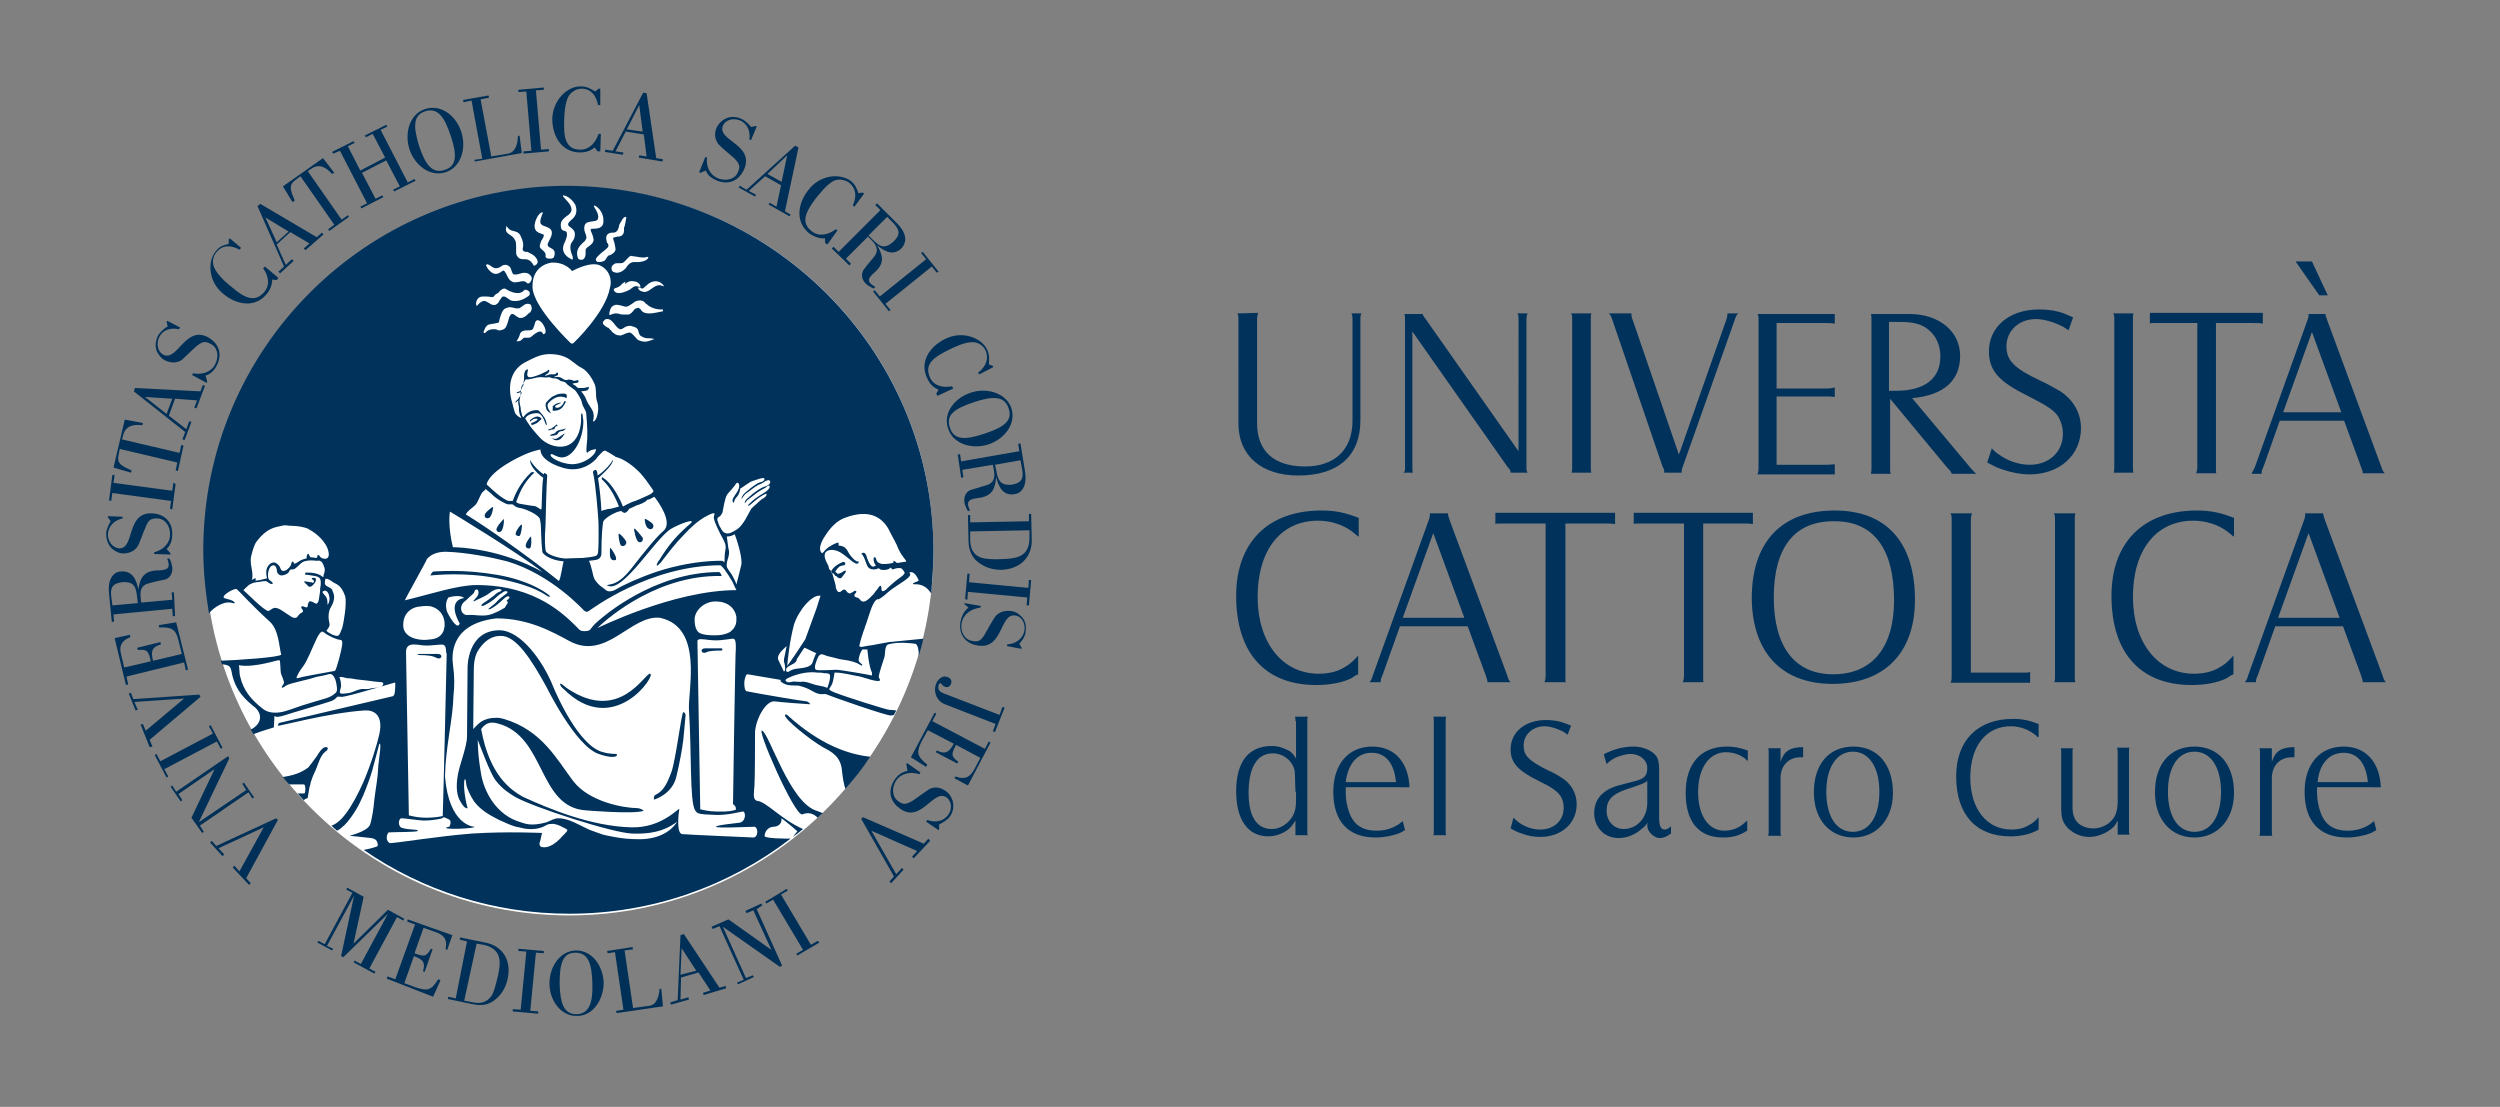 <?xml version="1.0" encoding="utf-8"?>
<!-- Generator: Adobe Illustrator 25.0.1, SVG Export Plug-In . SVG Version: 6.00 Build 0)  -->
<svg version="1.1" id="Layer_1" xmlns="http://www.w3.org/2000/svg" xmlns:xlink="http://www.w3.org/1999/xlink" x="0px" y="0px"
	 width="180.69px" height="80px" viewBox="0 0 442.7 196" style="enable-background:new 0 0 442.7 196;" xml:space="preserve">
<rect x="0" y="0" width="442.7" height="196" fill="#808080" stroke="none"/>
<style type="text/css">
	.st0{fill:#00325C;}
	.st1{fill:#003057;}
	.st2{fill:#FFFFFF;}
</style>
<path class="st0" d="M222.8,55.4c-0.1,0.4-0.2,0.5-0.2,1.2v18.3c0,5,3,7.7,8.5,7.7c5.3,0,8.4-3,8.4-8.1V56.6c0-0.5,0-0.8-0.2-1.1
	h1.8c-0.2,0.3-0.2,0.5-0.2,1.1v17.8c0,6.3-3.9,9.8-11,9.8c-6.5,0-10.6-3.5-10.6-9.2V56.6c0-0.6,0-0.8-0.2-1.1 M248.8,82.7v-26
	c0-0.7,0-0.8-0.1-1.1h3.2c0.1,0.2,0.1,0.2,0.1,0.2c0.1,0.2,0.2,0.4,0.6,0.9l16.3,23.2V56.6c0-0.6,0-0.8-0.2-1.1h1.8
	c-0.1,0.3-0.2,0.5-0.2,1.1v26c0,0.6,0,0.8,0.2,1.1h-3c0-0.4-0.1-0.5-0.6-1.1l-16.8-23.9v23.9c0,0.6,0,0.8,0.1,1.1h-1.7
	C248.8,83.5,248.8,83.3,248.8,82.7 M281.8,55.5c-0.1,0.3-0.1,0.5-0.1,1.1v26c0,0.7,0,0.8,0.1,1.1h-3.5c0.1-0.4,0.1-0.5,0.1-1.1v-26
	c0-0.6,0-0.8-0.2-1.1H281.8z M288.9,55.5v0.2c0,0.2,0,0.5,0.2,0.9l8.2,23.9l8.4-23.9c0.2-0.6,0.2-0.8,0.2-1.1h1.9
	c-0.3,0.3-0.4,0.5-0.6,1.1l-9.2,26c-0.2,0.5-0.2,0.7-0.2,0.9c0,0,0,0.1,0,0.2h-3.1v-0.1c0-0.2,0-0.5-0.3-1l-8.9-26
	c-0.2-0.6-0.3-0.8-0.6-1.1H288.9z M311.4,82.7v-26c0-0.7,0-0.8-0.2-1.1l13.7,0v1.7c-0.7-0.1-1.2-0.1-1.7-0.1h-8.6v11.6h8.7
	c0.4,0,0.9,0,1.6-0.2v1.7c-0.6-0.1-1-0.1-1.6-0.1h-8.7v12.1h8.6c0.5,0,0.9,0,1.7-0.1v1.8h-13.7C311.4,83.5,311.4,83.3,311.4,82.7
	 M331.4,82.7v-26c0-0.6,0-0.8-0.1-1.1l6.8,0c5.3,0,9,3.1,9,7.4c0,4.4-2.9,7-8.5,7.5l10.3,12.3c0.4,0.5,0.7,0.7,0.8,0.9
	c0.1,0,0.1,0.1,0.3,0.2h-4.4c-0.1-0.4-0.3-0.6-0.8-1.1l-10.1-12.2v12.2c0,0.7,0,0.7,0.1,1.1h-3.5C331.4,83.5,331.4,83.3,331.4,82.7
	 M334.6,69.2c0.5,0,0.9,0,1.1,0c5.2,0,7.9-2.2,7.9-6.1c0-2.7-1.5-4.9-3.9-5.7c-0.9-0.3-2-0.4-3.6-0.4h-1.6V69.2z M352.7,79.4
	c0.5,0.5,0.9,0.9,1.3,1.1c1.5,1.1,3.5,1.8,5.4,1.8c3.5,0,5.9-2.3,5.9-5.5c0-1.1-0.3-2.1-0.8-3c-0.8-1.2-1.9-1.9-5.6-3.8
	c-5.1-2.5-6.7-4.5-6.7-7.8c0-4.3,3.6-7.4,8.8-7.4c1.2,0,2.4,0.1,3.5,0.4c0.9,0.2,1.4,0.5,2.6,1l-0.8,2.3c-0.6-0.4-1-0.7-1.3-0.8
	c-1.4-0.7-3.1-1.2-4.5-1.2c-3,0-5.2,2.1-5.2,4.8c0,2.5,1.3,3.9,6,6.1c1.3,0.6,2.5,1.3,3.4,1.8c2.4,1.5,3.8,3.9,3.8,6.6
	c0,4.8-3.8,8.2-9.1,8.2c-1.5,0-3.1-0.3-4.6-0.8c-1-0.3-1.6-0.6-2.9-1.3L352.7,79.4z M377.8,55.5c-0.1,0.3-0.1,0.5-0.1,1.1v26
	c0,0.7,0,0.8,0.1,1.1h-3.5c0.1-0.4,0.1-0.5,0.1-1.1v-26c0-0.6,0-0.8-0.2-1.1H377.8z M380.8,55.4h19.9v1.9c-0.6-0.1-0.8-0.1-1.7-0.1
	h-6.6v25.5c0,0.6,0,0.7,0,0.9c0,0,0,0.1,0.1,0.2h-3.6c0.1-0.4,0.2-0.5,0.2-1.1l0-25.5h-6.7c-0.2,0-0.4,0-1.1,0c-0.3,0-0.4,0-0.6,0.1
	V55.4z M399.3,82.7l9.3-26c0.2-0.5,0.2-0.7,0.2-0.9v-0.2h3c0,0.3,0.1,0.5,0.3,1.1l9.6,26c0.2,0.6,0.3,0.8,0.6,1.1h-3.9
	c0-0.4-0.1-0.5-0.3-1.1l-3-8.2h-11.4l-2.9,8.2c-0.3,0.6-0.3,0.7-0.3,1.1v0.1h-1.8C398.9,83.5,399,83.3,399.3,82.7 M404.3,73h10.3
	l-5.2-14.2L404.3,73z M409.4,46.3l2.8,6h-1.5l-4.2-6H409.4z M240.5,95c-0.5-0.4-0.8-0.7-1.1-0.9c-1.6-1.2-3.8-1.9-6-1.9
	c-6.6,0-10.7,5.2-10.7,13.5c0,8.1,4.4,13.6,10.8,13.6c1.6,0,3.2-0.3,4.5-1.1c0.9-0.5,1.4-0.9,2.5-2.1v3.3c-0.5,0.2-0.9,0.5-1.2,0.7
	c-1.6,0.8-3.9,1.2-6.2,1.2c-9.1,0-14.2-5.7-14.2-15.8c0-9.4,5.6-15.1,15.1-15.1c2.6,0,4.2,0.4,6.6,1.3V95z M243.1,119.6l9.9-27.5
	c0.2-0.5,0.2-0.8,0.2-1v-0.2h3.2c0,0.4,0.1,0.5,0.3,1.2l10.2,27.5c0.2,0.7,0.3,0.9,0.6,1.2h-4.1c0-0.4-0.1-0.5-0.3-1.2l-3.2-8.7h-12
	l-3.1,8.7c-0.3,0.6-0.3,0.8-0.3,1.1v0.1h-2C242.8,120.5,242.9,120.3,243.1,119.6 M248.4,109.4h10.9l-5.5-15L248.4,109.4z M265,90.8
	h21v2c-0.6-0.1-0.9-0.1-1.8-0.1h-7v26.9c0,0.6,0,0.8,0,1c0,0,0,0.1,0.1,0.2h-3.8c0.1-0.4,0.2-0.5,0.2-1.2l0-26.9h-7.1
	c-0.2,0-0.4,0-1.2,0c-0.3,0-0.4,0-0.6,0.1V90.8z M289.4,90.8h21v2c-0.6-0.1-0.9-0.1-1.8-0.1h-7v26.9c0,0.6,0,0.8,0,1
	c0,0,0,0.1,0.1,0.2H298c0.1-0.4,0.2-0.5,0.2-1.2l0-26.9h-7.1c-0.2,0-0.4,0-1.2,0c-0.3,0-0.4,0-0.6,0.1V90.8z M324.9,90.4
	c9.2,0,14.2,5.7,14.2,15.8c0,9.4-5.4,14.9-14.6,14.9c-9.1,0-14.3-5.7-14.3-15.4C310.3,95.9,315.5,90.4,324.9,90.4 M314.1,105.8
	c0,8.7,3.7,13.6,10.5,13.6c6.9,0,10.8-4.7,10.8-13.1c0-9.1-3.6-14-10.5-14C317.8,92.2,314.1,96.9,314.1,105.8 M345.6,119.6V92.1
	c0-0.6,0-0.8-0.2-1.2l0.2,0h3.4l0.2,0c-0.1,0.4-0.2,0.5-0.2,1.2v27h9.9c0.1,0,0.3,0,0.6-0.1v1.9h-14.1
	C345.6,120.5,345.6,120.3,345.6,119.6 M367.5,90.9c-0.1,0.4-0.1,0.5-0.1,1.2v27.5c0,0.8,0,0.8,0.1,1.2h-3.7c0.1-0.4,0.1-0.5,0.1-1.2
	V92.1c0-0.7,0-0.8-0.2-1.2H367.5z M395.5,95c-0.5-0.4-0.8-0.7-1.1-0.9c-1.6-1.2-3.8-1.9-6-1.9c-6.6,0-10.7,5.2-10.7,13.5
	c0,8.1,4.4,13.6,10.8,13.6c1.6,0,3.2-0.3,4.5-1.1c0.9-0.5,1.4-0.9,2.5-2.1v3.3c-0.5,0.2-0.9,0.5-1.2,0.7c-1.6,0.8-3.9,1.2-6.2,1.2
	c-9.1,0-14.2-5.7-14.2-15.8c0-9.4,5.6-15.1,15.1-15.1c2.6,0,4.2,0.4,6.6,1.3V95z M398.1,119.6l9.9-27.5c0.2-0.5,0.2-0.8,0.2-1v-0.2
	h3.2c0,0.4,0.1,0.5,0.3,1.2l10.2,27.5c0.2,0.7,0.3,0.9,0.6,1.2h-4.1c0-0.4-0.1-0.5-0.3-1.2l-3.2-8.7h-12l-3.1,8.7
	c-0.3,0.6-0.3,0.8-0.3,1.1v0.1h-2C397.8,120.5,397.9,120.3,398.1,119.6 M403.4,109.4h10.9l-5.5-15L403.4,109.4z M229.4,127.7
	c0-0.5,0-0.6-0.1-0.8h2.3c-0.1,0.2-0.1,0.3-0.1,0.8v19.4c0,0.5,0,0.6,0.1,0.8h-2.2v-2.6c-0.3,0.4-0.5,0.8-0.7,1
	c-0.9,1.1-2.6,1.8-4.1,1.8c-3.6,0-5.7-2.9-5.7-8c0-5.2,2.2-8,6.3-8c1.1,0,2,0.3,3,0.8c0.5,0.3,0.8,0.6,1.3,1.4V127.7z M229.4,140.2
	l-0.1-3.3c-0.1-1.9-1.9-3.5-3.9-3.5c-2.8,0-4.3,2.5-4.3,7c0,4.1,1.4,6.4,4.1,6.4c2,0,3.9-1.7,4.2-3.7c0.1-0.5,0.1-1.1,0.1-2V140.2z
	 M238.3,139.4c0,0.4,0,0.6,0,0.8c0,1.3,0.2,2.5,0.6,3.6c0.8,2.3,2.4,3.3,4.9,3.3c1,0,2-0.2,2.9-0.6c0.6-0.3,1-0.5,1.7-1.1l0.4,1.6
	c-0.4,0.2-0.7,0.4-0.9,0.5c-1.3,0.5-2.8,0.8-4.3,0.8c-4.9,0-7.5-2.9-7.5-8.1c0-4.9,2.7-8,6.9-8c3.9,0,6.4,2.7,6.6,7.2H238.3z
	 M238.3,138.5h8.9c-0.3-3.3-1.8-5.2-4.3-5.2C240.4,133.3,238.7,135.2,238.3,138.5 M256.1,126.9c-0.1,0.2-0.1,0.4-0.1,0.8v19.4
	c0,0.5,0,0.6,0.1,0.8h-2.3c0.1-0.2,0.1-0.4,0.1-0.8v-19.4c0-0.4,0-0.6-0.1-0.8H256.1z M268,144.8c0.4,0.4,0.7,0.6,0.9,0.8
	c1.1,0.8,2.5,1.3,3.8,1.3c2.5,0,4.2-1.6,4.2-3.9c0-0.8-0.2-1.5-0.6-2.1c-0.6-0.8-1.3-1.4-4-2.7c-3.6-1.8-4.8-3.2-4.8-5.5
	c0-3.1,2.6-5.2,6.3-5.2c0.8,0,1.7,0.1,2.5,0.3c0.6,0.2,1,0.3,1.9,0.7l-0.6,1.6c-0.4-0.3-0.7-0.5-0.9-0.6c-1-0.5-2.2-0.9-3.2-0.9
	c-2.1,0-3.7,1.5-3.7,3.4c0,1.8,0.9,2.7,4.3,4.4c1,0.4,1.8,0.9,2.4,1.3c1.7,1,2.7,2.8,2.7,4.7c0,3.4-2.7,5.8-6.5,5.8
	c-1.1,0-2.2-0.2-3.2-0.6c-0.7-0.2-1.1-0.4-2-0.9L268,144.8z M284,133.6c0.4-0.3,0.8-0.4,1-0.5c1.3-0.6,2.9-0.9,4.3-0.9
	c1.6,0,3.3,0.7,4,1.7c0.3,0.4,0.5,1.2,0.5,2.2v8.8c0,1.3,0.3,2,1,2c0.3,0,0.7-0.2,1.1-0.6v1.3c-0.7,0.5-1.3,0.8-2,0.8
	c-0.4,0-0.8-0.2-1.1-0.4c-0.6-0.4-1.1-1.1-1.1-1.8c0-0.1,0-0.4,0.1-0.6c-0.4,0.6-0.6,0.8-1,1.1c-1.2,1.1-2.7,1.7-4.2,1.7
	c-2.5,0-4.3-1.9-4.3-4.4c0-2.5,1.5-4.2,4.6-5l2.7-0.7c1.6-0.4,2.1-1,2.1-2.3c0-1.4-1.3-2.5-3-2.5c-0.7,0-1.7,0.3-2.5,0.6
	c-0.6,0.3-1,0.5-1.7,1.2L284,133.6z M291.7,138.3c-0.4,0.3-0.7,0.4-0.9,0.5c-0.6,0.2-1.5,0.6-2.9,1c-2.5,0.9-3.4,1.9-3.4,3.8
	c0,1.8,1.3,3.2,3,3.2c2.4,0,4.2-2,4.2-4.6L291.7,138.3z M309.4,134.7c-0.3-0.3-0.5-0.5-0.7-0.6c-0.9-0.6-2-0.9-3.1-0.9
	c-2.9,0-4.9,2.8-4.9,7c0,4.2,1.8,6.9,4.7,6.9c0.8,0,1.7-0.2,2.4-0.6c0.6-0.3,0.9-0.6,1.6-1.2v1.8c-1.5,0.9-2.6,1.2-4.3,1.2
	c-4.3,0-6.6-2.8-6.6-7.9c0-5.2,2.7-8.2,7.3-8.2c1.3,0,2.3,0.2,3.7,0.7V134.7z M313.2,147.1v-13.8c0-0.4,0-0.6-0.1-0.8h2.2v2.4
	c0.6-1.9,1.7-2.6,4-2.6v1.8c-0.3,0-0.4,0-0.5,0c-2.1,0-3.5,1.5-3.5,3.7v9.4c0,0.4,0,0.6,0.1,0.8h-2.3
	C313.2,147.7,313.2,147.6,313.2,147.1 M328.2,132.2c4.3,0,7,3.2,7,8.2c0,4.7-2.9,7.9-7,7.9c-4.2,0-7-3.2-7-8
	C321.2,135.3,323.9,132.2,328.2,132.2 M323.4,140.2c0,4.4,1.8,7.1,4.7,7.1c2.9,0,4.7-2.7,4.7-7.1c0-4.3-1.8-7.1-4.7-7.1
	C325.3,133.1,323.4,135.8,323.4,140.2 M360.8,130.5c-0.3-0.3-0.5-0.5-0.7-0.6c-1.1-0.8-2.6-1.3-4-1.3c-4.4,0-7.2,3.5-7.2,9.1
	c0,5.5,2.9,9.2,7.3,9.2c1.1,0,2.1-0.2,3.1-0.8c0.6-0.3,1-0.6,1.7-1.4v2.2c-0.3,0.2-0.6,0.3-0.8,0.4c-1.1,0.5-2.6,0.8-4.2,0.8
	c-6.1,0-9.6-3.9-9.6-10.6c0-6.4,3.8-10.2,10.1-10.2c1.7,0,2.9,0.3,4.5,0.9V130.5z M367.1,132.5c-0.1,0.2-0.1,0.4-0.1,0.8v9.3
	c0,1.1,0.1,1.7,0.3,2.1c0.4,1.2,1.8,2,3.4,2c1.6,0,3.1-0.9,3.8-2.2c0.3-0.6,0.5-1.5,0.5-2.5v-8.8c0-0.3,0-0.5-0.1-0.7v-0.1h2.2
	c-0.1,0.2-0.1,0.3-0.1,0.8v13.8c0,0.5,0,0.5,0.1,0.8H375v-2.5c-0.3,0.6-0.5,0.9-0.8,1.2c-1.1,1-2.7,1.7-4.2,1.7
	c-2.1,0-4-1.2-4.7-2.9c-0.2-0.5-0.3-1.2-0.3-2.2v-9.8c0-0.4,0-0.6-0.1-0.8H367.1z M388.6,132.2c4.3,0,7,3.2,7,8.2
	c0,4.7-2.9,7.9-7,7.9c-4.2,0-7-3.2-7-8C381.6,135.3,384.3,132.2,388.6,132.2 M383.9,140.2c0,4.4,1.8,7.1,4.7,7.1
	c2.9,0,4.7-2.7,4.7-7.1c0-4.3-1.8-7.1-4.7-7.1C385.7,133.1,383.9,135.8,383.9,140.2 M400.2,147.1v-13.8c0-0.4,0-0.6-0.1-0.8h2.2v2.4
	c0.6-1.9,1.7-2.6,4-2.6v1.8c-0.3,0-0.4,0-0.5,0c-2.1,0-3.5,1.5-3.5,3.7v9.4c0,0.4,0,0.6,0.1,0.8h-2.3
	C400.2,147.7,400.2,147.6,400.2,147.1 M410.3,139.4c0,0.4,0,0.6,0,0.8c0,1.3,0.2,2.5,0.6,3.6c0.8,2.3,2.4,3.3,4.9,3.3
	c1,0,2-0.2,2.9-0.6c0.6-0.3,1-0.5,1.7-1.1l0.4,1.6c-0.4,0.2-0.7,0.4-0.9,0.5c-1.3,0.5-2.8,0.8-4.3,0.8c-4.9,0-7.5-2.9-7.5-8.1
	c0-4.9,2.7-8,6.9-8c3.9,0,6.4,2.7,6.6,7.2H410.3z M410.4,138.5h8.9c-0.3-3.3-1.8-5.2-4.3-5.2C412.5,133.3,410.7,135.2,410.4,138.5"
	/>
<path class="st1" d="M44.1,156.7l-2.9-3.1l0.3-0.3l0.9,1l4.3-7.8l0,0l-8,3.7l1,1.1l-0.3,0.3l-2.2-2.4l0.3-0.3l0.8,0.9l10.6-4.9
	l0.3,0.3l-5.6,10.3l0.8,0.9 M35.4,146.2l0.7,1.1l-0.3,0.2l-1.9-2.7l4.1-8.6l0,0l-6.4,4.4l0.7,1.1l-0.3,0.2l-1.8-2.6l0.3-0.2l0.7,1.1
	l9.2-6.3l0.2,0.4l-5.4,11.3l0,0l8.4-5.7l-0.7-1.1l0.3-0.2l1.8,2.6l-0.3,0.2l-0.7-1.1L35.4,146.2z M37.3,128.4l2.1,4l-0.3,0.2
	l-0.7-1.3l-9.3,4.9l0.7,1.3l-0.3,0.2l-2.1-4l0.3-0.2l0.7,1.3l9.3-4.9l-0.7-1.3L37.3,128.4z M26.5,132.3l-1.6-4l0.4-0.1l0.5,1.2
	l6.8-5.7l0,0l-8.8,0.6l0.6,1.4l-0.4,0.1l-1.2-3l0.4-0.1l0.4,1.1l11.7-0.8l0.2,0.4l-9,7.6l0.5,1.2L26.5,132.3z M33.3,118.6l-0.4,0.1
	l-0.3-1.4l-10.2,2.5l0.3,1.4l-0.4,0.1l-2-8.3l2.7-0.6l0.1,0.4c-1.9,0.8-2,1.9-1.6,3.3l0.5,2.1l4.7-1.1c-0.4-1.7-0.5-2.2-2.3-2
	l-0.1-0.4l4.1-1l0.1,0.4c-1.7,0.5-1.8,1.3-1.4,2.9l5.1-1.2l-0.5-2c-0.5-2.2-1-2.8-3.5-2.7l-0.1-0.4l3.1-0.5L33.3,118.6z M31,109.1
	l-0.4,0l-0.1-1.3l-10.4,1l0.1,1.3l-0.4,0l-0.5-5c-0.3-3.2,1.3-3.9,2.1-3.9c2.2-0.2,2.8,1.7,3.1,3.2l0,0c0.3-2,0.9-3.4,3.6-3.4
	c0.8,0,1.6-0.2,1.7-0.6c0.2-0.3,0-1-0.2-1.5l0.4,0c0.3,0.5,0.4,1,0.5,1.5c0.1,1.2-0.4,1.9-1.2,2.2c-0.3,0.1-1.6,0.3-2.6,0.6
	c-0.8,0.2-2,0.4-1.8,2.5l0.1,1l5.5-0.5l-0.1-1.3l0.4,0L31,109.1z M24.4,106.8l-0.1-0.9c-0.2-1.8-0.4-3-2.7-2.8
	c-1.6,0.2-2.1,0.9-1.9,2.5l0.2,1.6L24.4,106.8z M30.2,98l0,0.2l-2.9-0.1l0-0.3c1.5-0.4,2.8-1.5,2.8-3.1c0.1-1.5-0.9-2.9-2.3-2.9
	c-1,0-1.5,0.2-2,1.5c-0.3,0.6-1.2,3.2-1.4,3.4c-0.6,1-1.7,1.3-2.6,1.3c-0.7,0-1.3-0.3-1.9-0.8c-0.6-0.5-1.1-1.4-1.1-2.7
	c0-0.8,0.6-1.9,0.8-2.2l-0.5-0.7l0-0.2l2.6,0.1l0,0.3c-1.4,0.3-2.5,1.3-2.6,2.8c0,1.1,0.7,2.4,2,2.5c2.8,0.1,1.2-6.4,5.8-6.2
	c2.3,0.1,3.7,1.6,3.6,3.8c0,0.9-0.3,1.9-1,2.5L30.2,98z M31.1,85.7l-0.6,4.5l-0.4-0.1l0.2-1.4l-10.4-1.4l-0.2,1.4l-0.4-0.1l0.6-4.5
	l0.4,0l-0.2,1.4l10.4,1.4l0.2-1.4L31.1,85.7z M31.5,83.4l-0.4-0.1l0.3-1.4l-10.2-2.4L21,80.6c-0.4,1.6,0.8,2,2.3,2.7l-0.1,0.4
	l-3.1-0.9l2-8.5l3.2,0.6l-0.1,0.4c-1.6-0.2-3,0.1-3.4,1.8l-0.2,0.7l10.2,2.4l0.3-1.4l0.4,0.1L31.5,83.4z M32.7,77.9l-0.4-0.1
	l0.5-1.3l-9.1-7.2l0.2-0.6l11.6,0.6l0.4-1.1l0.4,0.1l-1.5,4l-0.4-0.1l0.5-1.3L31,70.6l-1.1,3L33,76l0.5-1.4l0.4,0.1L32.7,77.9z
	 M30.5,70.6l-4.8-0.3l0,0l3.8,3L30.5,70.6z M36.7,67.6l-0.1,0.2l-2.6-1.4l0.2-0.3c1.6,0.3,3.2-0.2,3.9-1.6c0.7-1.3,0.5-3-0.8-3.6
	c-0.9-0.5-1.4-0.5-2.5,0.4c-0.5,0.4-2.5,2.4-2.7,2.5c-1,0.6-2.1,0.4-2.9,0c-0.6-0.3-1-0.8-1.4-1.5c-0.3-0.8-0.4-1.7,0.2-2.9
	c0.4-0.7,1.3-1.4,1.7-1.6L29.5,57l0.1-0.2l2.3,1.2l-0.2,0.3c-1.4-0.3-2.8,0-3.5,1.4c-0.5,1-0.4,2.5,0.7,3.1c2.5,1.3,3.9-5.2,7.9-3.1
	c2,1.1,2.6,3,1.6,5c-0.4,0.8-1.1,1.6-2,1.8L36.7,67.6z M42.7,43.9l-0.3,0.3c-1.5-0.8-3-0.9-4.1,0.5c-0.7,0.8-0.7,1.9-0.4,2.6
	c0.5,1.3,2.3,2.9,3.1,3.5c2.2,1.9,4.1,2.9,5.8,0.9c1.1-1.3,0.7-2.9-0.2-4.2l0.3-0.3l2.4,2l-0.3,0.4l-0.8-0.1c0,1-0.4,1.9-1,2.6
	c-2,2.4-5.2,2-7.7-0.1c-2.6-2.1-2.8-5.7-1.3-7.5c0.6-0.8,1.3-1.1,2.3-1.3l0-0.8l0.2-0.2L42.7,43.9z M49.6,48.4l-0.3-0.3l1-0.9
	l-4.7-10.7l0.5-0.4l10,5.9l0.9-0.8l0.3,0.3l-3.2,2.8l-0.3-0.3l1-0.9l-3.4-2l-2.4,2.2l1.6,3.6l1.1-1l0.3,0.3L49.6,48.4z M51.1,41
	L47,38.5l0,0l2,4.4L51.1,41z M58.3,40.9l-0.2-0.3l1.1-0.8l-6-8.6l-0.9,0.7c-1.3,0.9-0.8,2-0.1,3.6l-0.4,0.3l-1.7-2.8l7.1-5l2,2.6
	l-0.4,0.2c-1.1-1.2-2.3-1.9-3.7-0.9l-0.6,0.4l6,8.6l1.1-0.8l0.2,0.3L58.3,40.9z M68.2,27.9L66,23.7l-1.2,0.6l-0.2-0.3l3.8-1.9
	l0.2,0.3l-1.2,0.6l4.8,9.3l1.2-0.6l0.2,0.3l-3.8,1.9l-0.2-0.3l1.2-0.6l-2.4-4.6l-4.3,2.2l2.4,4.6l1.2-0.6l0.2,0.3L64,36.9l-0.2-0.3
	l1.2-0.6l-4.8-9.3L59,27.2l-0.2-0.3l3.8-1.9l0.2,0.3l-1.2,0.6l2.2,4.3L68.2,27.9z M72.5,26.4c-0.9-2.8,0-6.2,2.8-7.1
	c2.8-0.9,5.5,1.2,6.4,4.1c0.9,2.8,0,6.2-2.8,7.1C76.1,31.4,73.4,29.2,72.5,26.4 M79.8,24c-1.1-3.3-2.3-5-4.5-4.3
	c-2.2,0.7-2.1,2.8-1.1,6.1c1.1,3.3,2.3,5,4.5,4.3C81,29.4,80.9,27.3,79.8,24 M84.1,28.6L84,28.3l1.4-0.2l-1.9-10.3l-1.4,0.3
	l-0.1-0.4l4.5-0.8l0.1,0.4l-1.5,0.3L87,27.7l3-0.5c1.4-0.3,1.7-2,1.7-3.1L92,24l0.4,3.1L84.1,28.6z M97.2,26.8l-4.5,0.4l0-0.4
	l1.4-0.1l-0.9-10.5l-1.4,0.1l0-0.4l4.5-0.4l0,0.4l-1.4,0.1l0.9,10.5l1.4-0.1L97.2,26.8z M106.3,18.6l-0.4,0
	c-0.3-1.6-1.2-2.9-2.9-2.9c-1.1,0-1.9,0.7-2.3,1.3c-0.7,1.2-0.8,3.6-0.8,4.5c-0.1,2.9,0.3,5,2.9,5c1.6,0,2.7-1.3,3.2-2.8l0.4,0
	l-0.1,3.1l-0.5,0l-0.5-0.7c-0.8,0.7-1.7,0.9-2.7,0.9c-3.1-0.1-4.8-2.8-4.8-6c0.1-3.3,2.7-5.8,5.1-5.7c1,0,1.7,0.4,2.5,0.9l0.6-0.5
	l0.3,0L106.3,18.6z M107.1,26.9l0.1-0.4l1.3,0.2l5.4-10.3l0.6,0.1l1.7,11.5l1.2,0.2l-0.1,0.4l-4.2-0.7l0.1-0.4l1.3,0.2l-0.5-3.9
	l-3.2-0.5l-1.8,3.5l1.4,0.2l-0.1,0.4L107.1,26.9z M113.8,23.3l-0.6-4.7l0,0l-2.2,4.3L113.8,23.3z M124,30.6l-0.2-0.1l1.1-2.7
	l0.3,0.1c-0.2,1.6,0.5,3.1,2,3.7c1.3,0.5,3,0.2,3.5-1.2c0.4-0.9,0.3-1.4-0.7-2.4c-0.5-0.4-2.6-2.2-2.8-2.5c-0.7-0.9-0.7-2-0.3-2.9
	c0.3-0.6,0.7-1.1,1.4-1.5c0.7-0.4,1.7-0.6,2.9-0.1c0.7,0.3,1.6,1.1,1.8,1.5l0.8-0.2l0.2,0.1l-1,2.4l-0.3-0.1
	c0.2-1.4-0.3-2.8-1.7-3.4c-1.1-0.4-2.5-0.2-3,1c-1,2.6,5.6,3.3,3.8,7.6c-0.9,2.1-2.7,2.9-4.8,2.1c-0.9-0.4-1.7-0.9-2-1.8L124,30.6z
	 M130.8,33.2l0.2-0.3l1.2,0.7l8.6-7.8l0.6,0.3L139,37.4l1,0.6l-0.2,0.3l-3.7-2.1l0.2-0.3l1.2,0.7l0.8-3.8l-2.8-1.6l-2.9,2.6l1.3,0.7
	l-0.2,0.3L130.8,33.2z M138.4,32.2l1-4.7l0,0l-3.5,3.3L138.4,32.2z M151.3,36.6l-0.3-0.2c0.7-1.5,0.7-3-0.7-4.1
	c-0.9-0.6-2-0.6-2.6-0.3c-1.3,0.6-2.7,2.5-3.3,3.2c-1.7,2.3-2.7,4.2-0.6,5.8c1.3,1,3,0.5,4.2-0.4l0.3,0.2l-1.8,2.5l-0.4-0.3l0-0.8
	c-1,0.1-1.9-0.3-2.7-0.8c-2.5-1.9-2.3-5.1-0.3-7.7c2-2.7,5.5-3.1,7.5-1.7c0.8,0.6,1.1,1.3,1.4,2.2l0.8-0.1l0.2,0.2L151.3,36.6z
	 M147.3,44l0.3-0.3l0.9,0.9l7.4-7.4l-0.9-0.9l0.3-0.3l3.5,3.5c2.3,2.3,1.4,3.8,0.9,4.4c-1.6,1.6-3.2,0.5-4.4-0.5l0,0
	c1,1.7,1.5,3.2-0.5,4.9c-0.6,0.5-1.1,1.1-0.9,1.5c0.1,0.4,0.6,0.7,1.1,1l-0.3,0.3c-0.5-0.3-1-0.5-1.3-0.8c-0.9-0.8-0.9-1.8-0.5-2.5
	c0.2-0.3,1-1.3,1.7-2.1c0.5-0.6,1.3-1.6-0.2-3.1l-0.7-0.7l-3.9,3.9l0.9,0.9l-0.3,0.3L147.3,44z M153.8,41.7l0.6,0.6
	c1.3,1.3,2.2,2,3.9,0.4c1.2-1.2,1-2-0.1-3.2l-1.1-1.1L153.8,41.7z M157.4,55.1l-2.8-3.5l0.3-0.2l0.9,1.1l8.2-6.6l-0.9-1.1l0.3-0.2
	l2.8,3.5l-0.3,0.2l-0.9-1.1l-8.2,6.6l0.9,1.1L157.4,55.1z M173.4,66.3l-0.2-0.3c1.3-1,2-2.4,1.3-4c-0.5-1-1.5-1.4-2.2-1.4
	c-1.4-0.1-3.6,1-4.4,1.4c-2.6,1.3-4.3,2.5-3.2,4.9c0.7,1.5,2.4,1.8,3.9,1.5l0.2,0.4l-2.8,1.3l-0.2-0.4l0.4-0.7c-1-0.4-1.6-1.1-2-2
	c-1.4-2.8,0.3-5.6,3.2-7c3-1.5,6.4-0.2,7.4,1.9c0.4,0.9,0.4,1.6,0.3,2.6l0.7,0.3l0.1,0.2L173.4,66.3z M172,69.5
	c2.8-0.9,6.2,0.1,7.1,2.8c0.9,2.8-1.3,5.5-4.1,6.4c-2.8,0.9-6.2,0-7.1-2.8C166.9,73.1,169.1,70.4,172,69.5 M174.3,76.8
	c3.3-1.1,5.1-2.2,4.3-4.5c-0.7-2.2-2.8-2.2-6.1-1.1c-3.3,1.1-5.1,2.2-4.3,4.5C168.9,78,171,77.9,174.3,76.8 M169.6,80.5l0.4-0.1
	l0.2,1.3l10.3-1.8l-0.2-1.3l0.4-0.1l0.8,4.9c0.5,3.2-1,4-1.8,4.1c-2.2,0.4-2.9-1.5-3.3-3l0,0c-0.2,2-0.6,3.4-3.3,3.7
	c-0.8,0.1-1.5,0.3-1.6,0.7c-0.2,0.4,0,1,0.3,1.5l-0.4,0.1c-0.3-0.5-0.5-1-0.6-1.4c-0.2-1.2,0.3-2,1-2.3c0.3-0.1,1.6-0.5,2.6-0.8
	c0.8-0.2,2-0.6,1.6-2.7l-0.2-1l-5.4,0.9l0.2,1.3l-0.4,0.1L169.6,80.5z M176.2,82.3l0.2,0.9c0.3,1.8,0.7,2.9,2.9,2.6
	c1.6-0.3,2-1.1,1.7-2.7l-0.3-1.6L176.2,82.3z M182.2,92.3l0-1.3l0.4,0l0.1,4.5c0.1,3.2-2.1,5.3-5.4,5.4c-2,0-3.4-0.7-4.5-1.7
	c-1.1-1.1-1.3-2.6-1.3-3.5l-0.1-4.5l0.4,0l0,1.3L182.2,92.3z M171.8,94.1l0,1.7c0.1,2,1.1,2.6,1.8,2.9c0.8,0.3,2.3,0.4,3.9,0.3
	c2.4-0.1,4.8-0.3,4.8-3.8l0-1.3L171.8,94.1z M170.9,106.1l0.4-4.5l0.4,0l-0.1,1.5l10.5,1l0.1-1.4l0.4,0l-0.4,4.5l-0.4,0l0.1-1.4
	l-10.5-1l-0.1,1.4L170.9,106.1z M170.8,107l0-0.2l2.9,0.5l-0.1,0.3c-1.6,0.2-3,1.1-3.3,2.7c-0.3,1.4,0.4,3,1.9,3.2
	c1,0.2,1.5,0,2.2-1.2c0.3-0.6,1.7-3,1.9-3.2c0.8-0.9,1.9-1,2.8-0.9c0.7,0.1,1.2,0.4,1.8,1c0.6,0.6,0.9,1.5,0.7,2.8
	c-0.1,0.8-0.8,1.7-1.1,2l0.4,0.7l0,0.2l-2.6-0.5l0.1-0.3c1.4-0.1,2.7-0.9,3-2.4c0.2-1.1-0.3-2.5-1.6-2.7c-2.8-0.5-2.1,6.1-6.7,5.3
	c-2.3-0.4-3.4-2.1-3-4.3c0.2-0.9,0.6-1.8,1.4-2.4L170.8,107z M176.2,129.6l-0.4-0.1l0.5-1.3l-9-3.5c-1.5-0.6-2.1-2.3-1.5-3.7
	c0.3-0.7,1.1-1.5,2-1.1c0.6,0.2,0.8,0.7,0.6,1.2c-0.2,0.5-0.6,0.7-1.1,0.5c-0.5-0.2-0.5-0.5-0.7-0.6c-0.2-0.1-0.4,0.2-0.4,0.4
	c-0.2,0.6,0.1,1,0.7,1.3l10.1,3.9l0.5-1.4l0.4,0.1L176.2,129.6z M165.5,126.2l0.3,0.2l-0.7,1.3l9.3,4.9l0.7-1.3l0.3,0.2l-4,7.6
	l-2.4-1.3l0.2-0.3c1.9,0.7,2.7-0.1,3.4-1.4l1-1.9l-4.3-2.3c-0.8,1.5-1,2,0.4,3l-0.2,0.3l-3.8-2l0.2-0.3c1.6,0.8,2.2,0.2,3-1.2
	l-4.6-2.4l-1,1.8c-1,2-1.1,2.7,0.9,4.3l-0.2,0.4l-2.7-1.7L165.5,126.2z M160.5,135.3l0.1-0.2l2.4,1.7l-0.2,0.3
	c-1.5-0.5-3.2-0.2-4.1,1.1c-0.8,1.2-0.8,2.9,0.4,3.7c0.8,0.6,1.3,0.6,2.5-0.1c0.6-0.4,2.8-2,3-2.1c1.1-0.5,2.1-0.2,2.9,0.4
	c0.6,0.4,0.9,0.9,1.2,1.7c0.2,0.8,0.2,1.8-0.5,2.8c-0.4,0.6-1.5,1.2-1.9,1.4l0,0.8l-0.1,0.2l-2.2-1.5l0.2-0.3
	c1.4,0.5,2.8,0.3,3.7-0.9c0.7-0.9,0.7-2.4-0.3-3.1c-2.3-1.6-4.5,4.7-8.2,2c-1.9-1.3-2.2-3.3-1-5.1c0.5-0.8,1.3-1.4,2.3-1.6
	L160.5,135.3z M164.7,148.9l-2.9,3.1l-0.3-0.3l0.9-1l-8.1-3.6l0,0l4.4,7.7l1-1.1l0.3,0.3l-2.2,2.4l-0.3-0.3l0.8-0.9l-5.8-10.2
	l0.3-0.3l10.8,4.7l0.8-0.9L164.7,148.9z M61.3,157.5l0.2-0.3l2.9,1.6l-1.8,8.3l0,0l6.1-6l2.9,1.6l-0.2,0.3l-1.1-0.6l-4.9,9.1
	l1.1,0.6l-0.2,0.3l-3.7-2l0.2-0.3l1.1,0.6l4.8-8.9l0,0l-7.9,7.7l-0.4-0.2l2.3-10.7l0,0l-4.8,8.9L59,168l-0.2,0.3l-2.6-1.4l0.2-0.3
	l1.1,0.6l4.9-9.1L61.3,157.5z M68.5,173.3l0.1-0.4l1.4,0.5l3.5-9.7l-1.4-0.5l0.1-0.4l7.9,2.8l-0.9,2.6l-0.3-0.1
	c0.4-2-0.5-2.6-1.9-3.1l-2-0.7l-1.6,4.5c1.6,0.6,2.1,0.7,2.9-0.8l0.3,0.1l-1.4,4l-0.3-0.1c0.5-1.7-0.1-2.1-1.6-2.7l-1.7,4.8l1.9,0.7
	c2.1,0.7,2.8,0.7,4.1-1.4l0.4,0.2l-1.3,2.9L68.5,173.3z M82.7,166.7l-1.3-0.3l0.1-0.4l4.4,0.9c3.1,0.6,4.7,3.1,4,6.4
	c-0.4,1.9-1.4,3.2-2.6,4c-1.3,0.9-2.8,0.7-3.7,0.5l-4.3-0.9l0.1-0.4l1.3,0.3L82.7,166.7z M82.2,177.2l1.6,0.3
	c1.9,0.4,2.7-0.5,3.2-1.1c0.5-0.7,0.8-2.1,1.2-3.7c0.5-2.3,0.7-4.7-2.6-5.4l-1.2-0.2L82.2,177.2z M95.3,179.5l-4.5-0.4l0-0.4
	l1.4,0.1l1-10.3l-1.4-0.1l0-0.4l4.5,0.4l0,0.4l-1.4-0.1l-1,10.3l1.4,0.1L95.3,179.5z M97.3,174.2c0-3,1.8-5.8,4.7-5.9
	c2.9,0,4.8,2.8,4.9,5.7c0,2.9-1.8,5.9-4.7,5.9C99.3,180,97.3,177.1,97.3,174.2 M104.9,174.1c-0.1-3.4-0.7-5.4-3-5.4
	c-2.3,0-2.8,2-2.8,5.5c0.1,3.4,0.7,5.4,3,5.4C104.4,179.5,105,177.5,104.9,174.1 M109.2,179.4l-0.1-0.4l1.3-0.2l-1.5-10.2l-1.3,0.2
	l-0.1-0.4l4.5-0.7l0.1,0.4l-1.5,0.2l1.5,10.2l2.9-0.4c1.4-0.2,1.7-1.9,1.8-3l0.3,0l0.3,3.1L109.2,179.4z M118.8,177.9l-0.1-0.4
	l1.3-0.4l0.5-11.5l0.6-0.2l6.3,9.5l1.1-0.3l0.1,0.4l-4,1.2l-0.1-0.4l1.3-0.4l-2.1-3.2l-3.1,0.9l-0.1,3.9l1.4-0.4l0.1,0.4
	L118.8,177.9z M123.3,171.9l-2.6-4l0,0l-0.2,4.7L123.3,171.9z M127.4,164l-1.2,0.5l-0.2-0.4l3-1.3l7.6,5.4l0,0l-3.2-7l-1.2,0.5
	l-0.2-0.4l2.8-1.3l0.2,0.3L134,161l4.5,10l-0.4,0.2l-10.1-7.1l0,0l4.1,9.1l1.2-0.5l0.2,0.3l-2.8,1.3l-0.2-0.3l1.2-0.5L127.4,164z
	 M145.1,166.9l-3.9,2.3l-0.2-0.3l1.2-0.7l-5.3-8.9l-1.2,0.7l-0.2-0.3l3.8-2.3l0.2,0.3l-1.2,0.7l5.3,8.9l1.2-0.7L145.1,166.9z"/>
<g>
	<circle class="st2" cx="100.8" cy="97.6" r="64.5"/>
	<path class="st0" d="M108,98c0-0.2,0-0.3,0-0.5c0,0,0-0.5,0.1-0.5c0,0,0.3,0.4,0.3,0.4c0,0,0.7,1,0.7,1.5c0,0.1,0,0.3-0.2,0.3
		c-0.1,0-0.1,0-0.2,0C108.2,99.2,108,98.8,108,98 M110.9,96c-0.1-0.5-1.2-1.6-1.3-1.5c-0.2,0.1,0.1,1.7,0.3,2
		C110.2,97,111,96.5,110.9,96 M54.3,141.4c0.1,0,0.2-0.1,0.2-0.2c0.1-0.6,0.2-1.2,0.3-1.8c0.1-0.3,0.2-0.5,0.2-0.8
		c0.2-0.6,0.4-1.2,0.7-1.8c0.6-1.2,0.9-2.9,1.9-3.7c0.2-0.1,0.3-0.2,0.4-0.4c0.1-0.2,0-0.3-0.1-0.4c-0.1,0-0.2,0-0.3,0
		c-0.6,0.1-1.2,1.1-1.5,1.6c-0.2,0.3-1.4,1.9-1.5,2c-1.5,1.1-2.8,1.4-4.5,1.7c0.4,0.5,0.7,0.9,1.1,1.3c1.1,0,2.6,0,2.6,0
		c0.4,0,0.3,1.6,0.1,1.6c-0.1,0-0.7,0-1.2,0c0.4,0.4,0.7,0.8,1.1,1.2c0.1-0.1,0.2-0.1,0.2-0.2C54.2,141.4,54.3,141.4,54.3,141.4
		 M144.4,143.5c-4.6-1.7-8.1-13.3-9.4-14.1c-1.3-0.9,5.8,15.4,7.1,14.8c1-0.4,1.9-0.2,2.7,0.6c0.3-0.3,0.6-0.6,0.9-0.8
		C145.3,143.8,144.9,143.7,144.4,143.5 M139.4,126.6c-0.1-0.1-0.4-0.1-0.4,0c-0.2,0.7,4.6,4.5,6.7,5.7c1.5,0.8,3.2,1.6,3.4,4.2
		c0.1,1,0.3,2.3,0.6,3.2c1.6-1.8,3.1-3.7,4.4-5.7C150.3,133.6,145.2,131.9,139.4,126.6 M115.7,93.2c0-0.1,0-0.2-0.1-0.4
		c-0.2-0.3-1.3-1-1.4-0.9c-0.1,0.1,0.1,1.3,0.5,1.6C115.3,94,115.7,93.5,115.7,93.2 M149.3,101.2c0,0-0.1,0.1-0.3,0.2
		c-0.2,0.1-0.4,0.2-0.7,0.2c-0.1-0.1-0.2-0.2-0.4-0.4c0.2-0.3,0.5-0.7,0.8-0.9c0.4-0.2,0.8-0.2,0.8-0.2c0.1-0.1,0.2-0.2,0.2-0.4
		c-0.1-0.1-0.2-0.2-0.4-0.2h0c0,0-1.5,0.5-2.1,1.6c-0.1,0.1,0,0.3,0.1,0.4c0,0,0.1,0,0.2,0c0,0,0,0,0,0h0c0.2,0.1,0.2,0.2,0.3,0.3
		c0,0.1,0.1,0.2,0.3,0.2c0.2,0.3,0.5,0.4,0.7,0.4h0c0.1,0,0.2-0.1,0.2-0.1l0.1-0.1l0.6-0.8c0.1-0.1,0.1-0.3,0-0.4
		C149.6,101.1,149.4,101.1,149.3,101.2 M165.3,97.6c0,2.5-0.2,5-0.4,7.5c-1.5-2.4-3.6-1.3-3.2-1.8c0.2-0.2,0.8-0.3,1-0.5
		c-0.3-0.7-0.9-1.8-1.7-1.4c1,0.7-2.2,2.1-3.8,3.5c-0.4,0.4-1.6,1.4-1.8,1.2c-0.9,0.3-1.5,2.9-2,4.3c-0.3,0.7-0.2,0.7-0.5,1.4
		c-0.2,0.6-0.5,1.5-0.7,2.4c-0.1,0.4,0.2,0.4,0.7,0.3c0.8-0.2,1.5-0.2,2.3-0.4c0.7-0.1,1.5-0.3,2.2-0.4l6.1-0.6c-0.2,1-0.5,2-0.8,3
		c0-2-0.6-2.1-0.6-2.1c-0.8-0.1-3-0.4-4.8,0.1c-0.7,0.2-0.5,1.7-0.7,2.3c-0.3,1-0.8,2.3-1,3.4c0,0.2,0.3,0.5,0.2,0.7
		c-0.3,0.4-3-0.6-3.5-0.7c-1.3-0.2-3-0.7-4.3-0.7c-0.1,0-0.2,0-0.2,0c-0.1,0.1,0,0.2-0.1,0.5c-0.1,0.6-0.2,1.3-0.5,1.8
		c-0.2,0.4-0.6,0.6-0.1,0.9c0.4,0.2,0.8,0.4,1.2,0.5c0.9,0.4,8.7,2.9,9.2,2.9c0.6,0,0.9,0.1,1.2,0.1c-0.1,0.3-0.3,0.5-0.4,0.8
		c-0.1,0-0.3,0.1-0.5,0.1c-0.7,0.1-10.4-3.3-11.6-3.8c-2.2,0.2-1.9-0.8-4.8-1.5c0.2,0-1.4,0-1.9-0.1c-1.1-0.3-1.5-0.8-1.2-0.9
		l-5.9-1c0,0-0.2,0-0.3,0.2c-0.1,0.3-0.3,0.7-0.3,1.4c0,0.6,0.1,1.3,0.4,1.4c1.9,0.4,10.2,1.8,10.7,1.8c0.3,0.1,0.8,0.6,0.4,0.5
		c-0.5,0-5.5-0.4-6.1-0.5c-1.5-0.2-3.3,2.9-3.5,5.4c0,2.1,0,7.9-0.1,9.5c-0.1,1.5-0.3,2.4,0.4,2.7c1.7,0.1,4.3,3.3,8.2,5
		c-0.6,0.5-1.2,1-1.8,1.4l0.8-1c0,0-1.7-1.5-2.8-2.3c0,0.2,0.1,1.4-1.4,1.5c-1.5,0.1-1.6,1.5-1.6,1.6c-0.2,0.5,3.8,0.5,4.6,0.5
		c-10.9,8.4-24.5,13.3-39.2,13.3c-13.5,0-26.1-4.2-36.4-11.3c1.1-0.2,1.7-0.4,1.7-0.4c0.9-0.2,0.8-0.4,0.8-0.4
		c0-0.4-0.1-1.2-1.2-1.3c-0.6-0.1-3.8-0.4-3.8-0.4c-0.1,0,3-0.7,3.6-1.9c0.2-0.5,0.3-1.1,0.4-1.6c0.2-1,0.3-2,0.4-3
		c0.3-2.4,0.6-3.6,0.7-6c0.1-1,0.6-4.1,0.2-3.8c0-0.1-0.3,1-0.5,1.8c-0.3,1-0.5,2-0.8,3c-0.3,1-0.6,1.9-1,2.9
		c-0.7,1.9-1.6,3.8-2.8,5.4c-0.7,1-1.5,1.8-2.4,2.3c-0.4-0.3-0.7-0.6-1-0.9c0.9-0.3,1.8-1.1,2.6-2.2c1.1-1.5,2.1-3.4,3-5.4
		c1.6-3.7,2.6-7.4,2.7-7.9c1.2-4.2-0.9-5-2.4-4.9c-6.4,0.4-15.4,2.9-15.4,2.7c0-0.2,0.2-0.5,0.3-0.5c1.3-0.3,20-4.7,20-4.7
		s0.3,0,0.4-0.6c0.1-0.7,0.1-1.6,0.1-1.7c0-0.2-0.2-0.1-0.2-0.1s-6.5,1.9-7.4,2.1c-0.5,0.1-1.1,0.3-1.8,0.4c-0.3,0-0.8-0.1-0.9,0
		c-0.3,0.4-0.8,0.7-1.2,0.8c-0.8,0.3-7.4,2.2-7.9,2.4c-1.3,0.4-1.6,0.4-2,0.2l-0.1,2c0.1,0-2.1,0.6-3.6,1.2
		c-0.2-0.3-0.3-0.5-0.5-0.8c2.1-1.1,2-2.8,0.8-3.9c-1.5-1.2-3.6-2.9-4.2-6.4c-0.2-1.1-0.6-1-1.1-1.2c-0.3,0-0.5-0.1-0.6-0.1
		c-0.1-0.2-0.1-0.4-0.2-0.6c2.8-0.1,10.6-0.6,10.7-1.1c-0.4-1.4-0.4-4.4-2.1-5.9c-2.9-2.6-5.4-5.4-5.8-5.7c-0.6-0.1-2.8,1.2-2.2,1.6
		c0.4,0.2,1.7,0.3,1.9,0.9c-0.2,0.1-0.6-0.1-0.8-0.1c-1.1-0.2-2.8,0.7-3.8,1.9c-0.6-3.7-1-7.4-1-11.2c0-35.6,28.9-64.5,64.5-64.5
		C136.4,33.1,165.3,62,165.3,97.6 M58.7,102.9c-0.4-0.3-1.1-0.6-1.1-0.3c-0.1,0.6-0.2,0.9,0.3,1.2c0.3,0.2,0.7,0.3,0.9,0.6
		c0.1,0.2,0.2,0.6,0.3,0.8c0.2,0.7-0.1,1.7-0.5,2.3c-0.6,0.9-0.4,2.4-0.3,2.7c0.2,0.7-0.1,0.9-0.5,1.5c0.3,0.3,0.7,0.5,1.1,0.7
		c0.2,0.1,0.6,0.2,0.9,0.2c0.4-0.1,0.6-1,0.8-1.4c0.2-0.6,0.9-4.5,0.5-5.7C60.3,103.3,59.4,103.5,58.7,102.9 M58,107.1L58,107.1
		c0.8-0.9,0.1-3.2-0.9-2.3c0.1,0.4,0.5,0.6,0.7,1C58,106.2,58,106.7,58,107.1 M44.6,102.7c0,0,0.5-0.3,0.6-0.3
		c0.3,0-0.2,0.5,0.2,0.4c0.4,0,1.1-0.2,1.5-0.3c0.5-0.1,0.4,0,0.3-0.5c-0.1-0.6-0.1-1.3,0.3-1.8c0.3-0.4,0.6-0.6,1-0.6
		c0.4,0,0.8,0.4,1,0.7c0.2,0.3,0.2,0.8,0.7,0.8c0.5,0,1.1-0.6,1.3-1c0.1-0.2,0.1-0.5,0.2-0.6c0.4-0.2,0.2,0.2,0.4,0.3
		c0.2,0.1,0.8-0.4,1-0.5c0.1-0.1,1.2-0.5,1.2-0.4c0-0.2,0-0.5,0.1-0.7c0.2-0.3,0.3,0,0.4,0.2c0.1,0.3,0.2,0.3,0.5,0.3
		c0.2,0,0.5,0.1,0.7,0.1c0.3-0.1,0.1-0.4,0.3-0.5c0.2-0.1,0.3,0.2,0.4,0.3c0.2,0.2,0.2,0.2,0.5,0.3c1.7,0.4,0.9-2,0.3-2.7
		c-0.7-1.1-1.9-2-3-2.6c-0.5-0.2-1.6-0.5-3-0.5c-0.7,0-0.9-0.2-1.6,0c-1.3,0.3-2.6,0.4-4.4,2.7c-0.5,0.6-0.8,1.8-1,2.6
		C44.1,99.9,45,101.3,44.6,102.7 M50.8,108.7c0.4,0.2,0.8,0.6,1.2,0.7c0.1,0,0.2,0,0.3,0c0.4,0,0.5-0.5,0.8-0.7
		c0.3-0.3,0.7-0.2,0.5-0.7c-0.1-0.2-0.4-0.4-0.2-0.6c0.3-0.2,0.7,0.3,1,0.1c0.1-0.1,0.1-0.1,0.1-0.3c0-0.2,0.1-0.5,0.3-0.7
		c0.1-0.1,0.2,0,0.3,0c0.4,0.1,0.7,0.4,0.9,0.4c0,0,0.4,0,0.5-1c0.1-0.6,0.2-1.2,0.2-1.8c0.1-0.3,0.1-0.7,0.1-1
		c0-0.4-0.1-0.7-0.4-0.9c-0.5-0.3-2.4-0.4-2.4-0.5c0-0.2,0.1-0.3,0.2-0.3c0,0,0.2,0,0.5,0c0.6,0,1.4,0.1,2.1,0.5
		c0,0,0.4,0.4,0.5,0.2c0-0.1,0-0.2,0-0.3c0.2-0.4,0.3-1,0.1-1.4c-0.1-0.3-0.3-0.9-0.6-1c-0.2-0.2-0.6-0.1-0.8-0.1
		c-0.7-0.1-1.4-0.1-2.1,0.1c-0.6,0.2-0.7,0.5-1.2,0.9c-0.2,0.2-0.4,0.4-0.7,0.5c-0.3,0.1-0.5-0.1-0.7,0.2c-0.2,0.3-0.2,0.5-0.5,0.6
		c-0.3,0.2-0.7,0.3-1,0.3c-0.6-0.1-0.8-0.6-0.8-1.1c-0.1-0.5-0.4-0.9-0.9-0.6c-0.6,0.3-0.9,2-0.4,2.5c0.1,0.1,0.9,0.6,0.5,0.7
		c-0.5,0.1-0.8-0.5-1.2-0.5c-0.6,0-1.2,0.2-1.6,0.2c-0.6,0.1-0.6,0.1-1.2,0.4c-0.3,0.2-0.9,0.8-1.1,1c0.7,0.6,3.5,3.5,4.4,3.7
		c0.2,0,0.6-0.4,0.9-0.5C49.1,107.4,50.2,108.3,50.8,108.7 M59.6,121.3c0,0-0.1-1-0.5-1.5c-0.1-0.2-0.2-0.3-0.4-0.4
		c-0.3-0.1-0.6,0-0.9,0.1c-0.3,0.1-0.6,0.1-0.9,0.2c-0.7,0.1-1.4,0.3-2,0.5c-0.8,0.2-1.6,0.4-2.4,0.6c-0.7,0.2-1.4,0.3-2,0.7
		c-0.1,0.1-0.7,0.5-0.6,0.1c0.1-0.2,0.3-0.4,0.4-0.7c0-0.3-0.4-1.2-0.5-1.5c-0.2-0.5-0.1-2.2-0.3-2.5c-0.3-0.1-4.4,1.4-7.2,0.9
		c0.1,0.3,0.1,1.7,0.2,1.9c0.6,2.6,2,4.2,3.9,5.7c0.7,0.6,1.5,0.8,2.3,0.8c0.6,0,1.3-0.1,1.9-0.3c0.5-0.1,2.5-0.9,4.6-1.5
		c1.9-0.6,3.3-0.8,4.1-1.6C59.8,122.5,59.7,121.9,59.6,121.3 M60.6,114.1c0-0.3,0.1-0.8-0.4-0.8c-0.8-0.1-1.7-0.6-2.4-1
		c-0.5-0.3-0.7-0.8-1.2-0.1c-0.4,0.5-0.6,1.1-0.9,1.7c-0.4,0.8-1.3,3.2-2.1,4.2c-0.4,0.5-0.9,1.3-1.1,1.9c-0.1,0.3,1.1-0.2,1.4-0.2
		c0.7-0.1,1.4-0.3,2.1-0.4c1.1-0.2,2.2-0.4,3.3-0.6C59.6,118.6,60.5,115.1,60.6,114.1 M65.7,120.6c-0.7-0.1-0.9-0.1-2.6-0.3
		c-0.5-0.1-1-0.2-1.6-0.2c-0.5-0.1-1-0.3-1.4-0.2c0.2,0.5,0.3,1,0.3,1.6c0,0.2-0.3,1-0.2,1.2c0.2,0.3,1.5,0,1.7,0
		c0.8-0.2,1.6-0.7,2.3-0.7c0.3,0,0.9,0.1,1.5-0.1c0.4-0.1,1.9-0.1,2.1-0.6C68.1,120.6,67.5,120.9,65.7,120.6 M139.4,117.9
		c0.2-0.2,1.6-2.2,3.2-4.7l2-5.5c0.1-0.4,0.7-2.2,0.7-2.2c-1.5-0.3-3.9,2.6-4.7,5.1C139.8,113.6,139.5,116.8,139.4,117.9
		 M139.3,118.3c-0.1,0.2-0.2,0.5,0,0.6c0.2,0.2,0.4,0,0.6-0.1c0.6-0.4,1.4-0.4,2.1-0.5c0.6-0.1,1.4-0.2,1.8-0.8
		c0.1-0.1,0.6-1.9,0.8-1.8l-2.1-1c-0.1-0.1-1.2,1.8-1.4,2C141.1,117.6,139.7,117.7,139.3,118.3 M108,103.5c0.5-0.1,1.8-0.3,3.7-2.7
		c2.5-3.2,4.5-5.7,5.8-6.8c1.7-1.5-0.9-5.1-1.6-6c-0.1-0.1-0.8,0.5-1.3,0.5c-0.2,0.4-1.2,0.8-1.9,1c-0.4,0.2-1,0.5-1.3,0.6
		c0,0-0.2,0.5-0.7,0.7c-0.3,0.1-0.6-0.3-0.7-0.3c-0.3,0-0.4,0.1-0.8,0.2c-0.6,0.2-2.4,1.2-2.4,1.8c-0.1,0.6-0.3,2.2-0.3,5.4
		c0,0.6-0.2,1.2-1.3,1.3c-0.1,0-0.7,0.1-0.9,0.1c0.1,0.3,0.3,0.7,0.4,1.2c0.3,0.9,0.3,1.9,0.9,2.5c0.3,0.4,0.7,0.8,1.2,1.1
		c0.4,0.3,0.7,0.7,1.3,0.6c0.3,0,0.8-0.2,1.1-0.4c0.3-0.2,0.6-0.3,0.9-0.5c0.6-0.3,1.3-0.6,1.9-0.9c1.4-0.6,2.9-1.2,4.4-1.7
		c3.4-1.1,7.1-1.8,10.7-1.9c0.2,0,0.4,0,0.6,0c0.3,0,0.4,0.1,0.6,0.3c0,0,0-0.1,0-0.2c0-0.6,0-1.3,0.2-2.3c0-0.1,0-0.2,0-0.3
		c0-0.8-0.9-2-1.4-3.2c-0.5-1.1-0.7-1.6-0.7-2c0-0.4,0.4-0.8-0.2-0.7c-0.4,0.1-0.9,0.4-1.3,0.6c-1.4,0.8-2.6,1.9-3.7,3.1
		c-1.5,1.5-2.8,3.2-4.1,4.9c-0.1,0.1-0.1,0.2-0.2,0.2c-0.1,0.1-0.5,0.6-0.6,0.4c-0.1-0.2,0.4-0.9,0.5-1c1.6-2.6,2.9-4.1,4.9-5.9
		c0.2-0.2,0.5-0.4,0.7-0.6c0.7-0.9-2.3,0.3-3.5,1c-2.8,1.6-8.6,11.5-11.3,10.1C107.2,103.8,107.7,103.5,108,103.5 M96.7,97.7
		L96.7,97.7c0.4,0.5,1.9,1.1,3.4,1.2c0.3,0,2-0.1,3.1-0.1c0.2,0,1.8-0.2,2.1-0.3c0.6-0.1,0.6-0.7,0.6-0.7c0.1-1,0.1-2.1,0.1-3.3
		c0-1,0-2.1-0.1-3.2c0,0-0.4-5.6-0.9-7.7c0-0.2,0.3-0.4,0.5-0.4c0.1,0,0.1,0.1,0.2,0.3c0.1,0.2,0.1,0.5,0.1,0.7
		c1.1-0.6,2.6-2.3,2.7-2.8c0,0.1,0.1,0.2,0,0.3c-0.3,1-2.1,2.5-2.6,3c0.3,1.8,0.5,3.8,0.6,5.8c0.2-0.1,0.4-0.2,0.6-0.2l0.3-0.1l0,0
		c0,0,0.3-0.1,0.7-0.1c0.4-0.1,0.8-0.2,0.8-0.2c0.2-0.1,0.5-0.1,0.7-0.2c-0.1-0.3-0.3-0.8-0.6-1.4c-0.5-1.1-1.3-2.4-2.4-3.4
		c0,0-0.1-0.5,0-0.4c1.8,0.9,3.4,4.3,3.7,5.2c0,0,1.4-0.8,2.2-1c0.6-0.2,2.5-1.1,2.5-1.1s0.8-0.4,0.7-0.7c-0.1-0.2-0.4-0.6-0.6-0.9
		c-0.4-0.6-1-1.4-1.6-2.1c-1.3-1.4-3.1-2.7-4.5-3l-0.1-0.1c-0.6-0.4-1.5-0.9-1.7-1c0,0-0.1,0-0.1,0c-0.1,0-0.3,0.1-0.4,0.2l-0.3,0.3
		c-0.3,0.3-0.6,0.6-0.7,0.8c-0.4,0.5-1.9,2-4.3,2c-1.1,0-2.4-0.4-3.6-1c-1.1-0.6-2.1-1.4-2.1-2.5v0c-0.2,0-1.6,0.4-2.1,0.6
		c-1.8,0.7-6.5,3-7.4,5.4h0c0,0.1,0,0.1,0,0.2c0,0,0,0,0.1,0.1c0.3,0.3,1.2,1.1,1.8,1.6c0.5,0.4,1.6,1.2,2,1.2c0.1,0,0.1,0,0.2,0
		c0.1,0,0.2,0,0.4,0c0,0,0.1,0,0.1,0c0.3-0.9,1.2-3.1,3.2-5c0.1-0.1,0.5-0.2,0.6,0c0,0-1.7,1.5-2.6,3.7c-0.3,0.7-0.5,1.2-0.6,1.5
		c0,0,0,0,0,0c0.4,0.3,0.6,0.3,1.2,0.4c0.6,0.1,1.7,0.3,2,0.3c0.7,0.1,1.2,0.9,1.3,0.5c0.1-2.3,0.1-4.5,0.3-5.5
		c-0.6-0.4-2.5-2-2.3-3.2c0.1,0.5,1.4,2,2.4,2.6c0-0.2,0.1-0.3,0.2-0.2c0.2,0.1,0.4,0.2,0.4,0.4c-0.1,0.6-0.3,8.2-0.3,8.9
		C96.4,95.3,96.5,97.4,96.7,97.7 M110.7,50.3c0-0.2,0-0.3,0.1-0.4c-0.5,0.1-0.7,0.5-1.1,0.8c-0.2,0.2-0.9,0.3-1,0.5c0,0,0,0.1,0,0.1
		l0,0.1c0.1,0.2,0.3,0.5,0.9,0.5c0.5,0,1.1-0.2,1.9-0.6c0.3-0.2,0.6-0.5,0.9-0.6c0.3-0.1,0.7,0.1,1,0.1c0-0.7-0.8-1-1.3-1
		C111.6,49.7,111.1,49.9,110.7,50.3 M108.5,54.2c-0.5,0.3-0.6,1.3-0.6,1.3l0,0.3l0.3-0.1c0.3-0.1,0.5-0.2,0.8-0.2
		c0.2,0,0.5,0,0.7,0.1c0.3,0.1,0.6,0.1,1,0.1c0.2,0,0.4,0,0.6,0c0.4-0.1,0.6-0.4,0.8-0.6c0.2-0.2,0.3-0.5,0.6-0.5
		c0.1,0,0.2-0.1,0.2-0.1c0.3,0,0.5,0.2,0.7,0.5c0.3,0.4,0.8,0.5,1.4,0.5c0.5,0,1-0.1,1.5-0.2c0.3-0.1,0.7-0.1,0.9-0.2l0-0.3
		c-0.1,0-0.2,0-0.3,0c-0.8,0-1.6-0.2-2.3-0.7c-0.1-0.1-0.2-0.2-0.4-0.3c-0.2-0.2-0.3-0.4-0.6-0.5c-0.2-0.1-0.3-0.1-0.5-0.1
		c-0.5,0-0.9,0.2-1.1,0.4c-0.1,0.1-0.2,0.1-0.3,0.2c-0.3,0.2-0.7,0.5-1,0.5c-0.1,0-0.2,0-0.2,0c-0.1,0-0.2-0.1-0.4-0.1
		c-0.3-0.1-0.6-0.2-0.9-0.2C109.1,53.9,108.8,54,108.5,54.2 M116.2,60.1c-0.5-0.1-0.8-0.2-1.2-0.2c-0.5,0-0.9,0-1.5-0.4
		c-0.1-0.1-0.2-0.1-0.2-0.2c-0.1-0.2-0.2-0.3-0.2-0.5c-0.1-0.4-0.2-0.8-1.1-1c-0.2-0.1-0.3-0.1-0.5-0.1c-0.5,0-0.8,0.2-1.1,0.4
		c-0.2,0.1-0.3,0.2-0.5,0.2c0,0-0.1,0-0.1,0c-0.3-0.1-0.6-0.4-0.9-0.8c-0.4-0.5-0.8-1-1.3-1c-0.1,0-0.2,0-0.3,0
		c-0.2,0.1-0.4,0.3-0.5,0.5c-0.1,0.2,0,0.4,0.1,0.5c0.2,0.2,0.4,0.3,0.5,0.4c0.1,0.1,0.3,0.1,0.4,0.2c0.1,0.1,0.2,0.3,0.4,0.4
		c0.1,0.2,0.3,0.4,0.5,0.5c0.3,0.3,0.7,0.4,1.1,0.4c0.1,0,0.3,0,0.4-0.1c0.1,0,0.3-0.1,0.5-0.2c0.2-0.1,0.5-0.2,0.7-0.2
		c0.1,0,0.1,0,0.2,0c0.4,0.2,0.6,0.5,0.9,0.8c0.2,0.2,0.4,0.5,0.5,0.5c0.4,0.2,0.8,0.3,1.2,0.3c0.5,0,1-0.2,1.5-0.4
		c0.2-0.1,0.4-0.1,0.6-0.2l0.4-0.1L116.2,60.1z M106,46.9c-1-0.3-2.6,0-4.7,1.1c0,0-1.1-1.6-3.6-1.5c0,0-3.6,0.3-3.4,4.5
		c0.3,3.6,6.7,9.7,6.7,9.7c0.2,0.2,0.4,0.2,0.6,0c0,0,5.6-5.3,6.4-9.7C108.4,49.8,108.1,47.7,106,46.9 M103.3,74.6
		c0,3.2-1.8,6.4-3.8,6.4c-0.8,0-1.6-0.6-1.8-0.6c-0.2,0-0.5,0.3,0.5,0.9c1,0.6,2.3,0.9,3.1,0.9c2,0,3.5-1.3,3.8-1.7
		c0.2-0.2,0.3-0.4,0.4-0.7c0.3-0.5-0.6-0.1-0.8-0.1c-0.2,0.1-0.6,0.3-0.7,0.5c0.1-0.2-0.3,0.5-0.1-1.5c0.2-1.6,0.1-3.2-0.1-5.6
		c-0.1-0.5-0.6-1.1-0.7-1.6c-0.1-0.6-0.4-1.1-0.7-1.6c-0.1-0.2-0.3-0.4-0.4-0.6c-0.2-0.3-0.5-0.4-0.7-0.6c-0.4-0.3-0.8-0.5-1.1-0.9
		c-0.3-0.3-0.7-0.2-1-0.4c-0.4-0.2-0.5-0.4-1-0.4c-0.2,0-0.4,0-0.6-0.1c-0.2-0.1-0.2-0.1-0.5-0.1c-0.4,0.1-0.7,0-1.1,0
		c-0.7-0.1-1.4,0.2-2,0.3c-0.2,0-0.4,0.1-0.6,0.1c-0.2,0-0.3-0.1-0.4,0.1c-0.2,0.3-0.3,0.6-0.5,0.9c-0.3,0.4-0.2,0.8-0.3,1.2
		C92.2,70.2,92,70.6,92,71c0,0.4,0.1,0.8,0.2,1.2c0,0.4,0.1,0.8,0.2,1.1c0,0.2,0.1,0.4,0.2,0.5c0.2,0.2,0.1,0,0.3-0.2
		c0.3-0.4,0.7-0.6,1.1-0.8c0.3-0.1,1.1-0.3,1.4-0.1c0.4,0.4,0.8,0.9,1.1,1.4c0.1,0.3,0.4,0.9,0.3,1.2c-0.2-0.1-0.3-0.6-0.4-0.8
		c-0.2-0.5-0.5-1.1-1-1.3c-0.3-0.1-1,0-1.3,0.1c-0.4,0.1-0.9,0.4-1.1,0.8c0,0,0.7,1.2,1.3,1.9c0.5,0.6,1.1,1.3,1.4,1.6
		c1,1,2.4,1.5,3.5,1.5c3.7,0,3.7-4.7,3.7-4.7c0-0.3,0-0.6,0-0.9c0,0,0-0.3,0.1-0.3c0.2,0,0.2,0.6,0.2,0.6
		C103.3,74.3,103.3,74.6,103.3,74.6 M105.8,71.3c0-0.1-0.1-0.2-0.1-0.3c-0.3-1,0-1.9-0.4-3c-0.5-1.1-1.3-2.3-2.2-2.8
		c-1-0.5-1-0.7-1.9-1.3c-1.1-0.9-2.5-1.2-3.9-1.2c-1.7,0-3,0.8-4.4,1.5c-2.7,1.5-3,4.5-2.2,7.1c0.1,0.3,0.3,1.3,0.5,1.8
		c0.1,0.3,0.8,0.9,1.1,0.9c0-0.2-0.3-0.5-0.3-0.8c-0.1-0.3-0.1-0.5-0.1-0.8c0-0.3,0-0.5-0.1-0.8c-0.1-0.2,0-0.7,0-0.7
		c-0.2,0.1-0.4,0.4-0.5,0.4c-0.1-0.3,0.3-0.4,0.4-0.6c0.1-0.1,0.9-1.2,0.6-1.3c-0.1-0.1-0.4,0.2-0.5,0.2c-0.1,0-0.3,0-0.3-0.1
		c0-0.1,0.4-0.1,0.5-0.2c0.3-0.2,0.4-0.5,0.5-0.8c0.1-0.2,0.2-0.2,0.2-0.4c0-0.2,0-0.3,0-0.5c0.1-0.2,0.1-0.4,0.1-0.7
		c0-0.5,0-1.5,0.7-1.5c0,0.3-0.3,1,0,1.3c0.3,0.3,1.3-0.1,1.6-0.2c0.4-0.1,1.8-0.8,1.8-0.8c0.1-0.1,0.2-0.3,0.3-0.2
		c0.1,0.1,0.1,0.3,0,0.4c-0.1,0.1-0.2,0.2-0.3,0.3c-0.1,0.1-0.4,0.2-0.4,0.3c0.3,0.1,0.6-0.2,0.9-0.2c0.3-0.1,0.7,0.1,1-0.1
		c0.1-0.1,0.2-0.3,0.3-0.2c0.2,0,0.1,0.3,0.1,0.4c-0.2,0.2-0.6,0.2-0.7,0.4c0.4-0.1,0.9-0.1,1.3,0.1c0.3,0.2,0.5,0.4,0.9,0.4
		c0.2,0,0.3-0.1,0.4-0.1c0.2,0,0.4,0.1,0.6,0.1c0.2,0.1,0.3,0.2,0.6,0.1c0.2,0,0.4-0.2,0.5,0c0.3,0.5-0.7,0.4-0.9,0.5
		c0,0-0.1,0-0.1,0c0,0.2,0.4,0.3,0.5,0.4c0.1,0.1,0.4,0.4,0.5,0.4c0.3,0,1,0.1,1.8-0.2c0.1-0.1,0.1,0.3,0,0.4
		c-0.1,0.2-0.4,0.3-0.5,0.3c-0.1,0-0.6,0.1-0.8,0.1c0.4,0.4,0.8,1.1,0.9,1.4c0,0.1,0.3,0.7,0.5,1c0.6,0.9,1.1,1.5,0.7,2.9
		C105.6,74.8,106.2,72.6,105.8,71.3 M94.4,58.2c-0.2,0.3-0.5,0.3-0.9,0.3h-0.1c-0.3,0-0.5,0-0.8,0.1c-0.4,0.2-0.5,0.4-0.6,0.8
		c-0.1,0.3-0.2,0.5-0.4,0.8c0,0.1-0.1,0.1-0.1,0.2c-0.1,0.1,0.6,0,0.7-0.1c0.2-0.1,0.4-0.4,0.6-0.5c0.1,0,0.2,0,0.3,0
		c0.1,0,0.1,0,0.2,0c0.1,0,0.1,0,0.2,0c0.2,0,0.4,0,0.6-0.2c0.8-0.7,1.3-0.9,1.5-0.9c0.4,0,0.5,0.3,0.5,0.3l0.1,0.2l0.2-0.1
		c0.1,0,0.2-0.1,0.2-0.3c0.1-0.5-0.4-1.5-0.8-1.8c-0.2-0.2-0.4-0.3-0.6-0.3c-0.4,0-0.5,0.6-0.6,1C94.5,57.9,94.4,58.2,94.4,58.2
		 M94.1,54.3c0-0.2-0.1-0.5-0.6-0.5c-0.1,0-0.1,0-0.2,0c-0.3,0-0.6,0.3-0.9,0.5c-0.2,0.1-0.4,0.3-0.5,0.3c-0.1,0-0.2,0-0.3,0
		c-0.2,0-0.4,0-0.6-0.1c-0.2,0-0.4-0.1-0.7-0.1c-0.3,0-0.5,0.1-0.8,0.2c-0.6,0.3-0.8,1.2-1,1.8c-0.1,0.3-0.1,0.6-0.2,0.7
		c-0.1,0.1-0.5,0.1-0.8,0.2c-0.5,0.1-1.1,0.1-1.3,0.4c-0.4,0.4-0.6,1.2-0.6,1.2l0.3,0.1c0,0,0.3-0.6,1.3-0.7c0.2,0,0.3,0,0.4,0
		c0.2,0,0.3,0,0.4,0.1c0.1,0,0.2,0.1,0.4,0.1c0.1,0,0.3,0,0.5-0.1c0.7-0.1,0.9-0.9,1.1-1.6c0.1-0.4,0.2-0.8,0.4-1
		c0.1-0.2,0.2-0.2,0.3-0.2c0.2,0,0.4,0.1,0.6,0.3c0.2,0.1,0.4,0.3,0.7,0.4c0.1,0,0.2,0,0.3,0c0.4,0,0.8-0.3,1.1-0.6
		c0.2-0.2,0.3-0.3,0.5-0.4C94.2,54.9,94.2,54.5,94.1,54.3 M116.1,49.8c-0.5,0-0.9,0.2-1.2,0.4c-0.2,0.1-0.3,0.3-0.5,0.4
		c-0.2,0.2-0.5,0.5-0.7,0.5c-0.1,0-0.1,0-0.2-0.1c-0.1-0.1-0.2-0.1-0.4-0.1c0,0-0.1,0-0.1,0s0,0.1,0,0.1c0,0.3,0.5,0.6,0.7,0.6
		c0.1,0,0.2,0.1,0.4,0.1c1,0,1.6-1.2,2.7-1.2c0.1,0,0.2,0,0.4,0.1l0.4,0.1l-0.2-0.3C117,50,116.6,49.8,116.1,49.8 M110.8,46.1
		c-0.1,0.1-0.2,0.2-0.3,0.3c-0.1,0.1-0.3,0.2-0.5,0.2c-0.1,0-0.2,0-0.3,0l-0.3,0c-0.2,0-0.5,0-0.7,0.2c-0.3,0.2-0.5,0.5-0.4,0.9
		c0,0.2,0.2,0.4,0.4,0.5c0.2,0,0.3,0.1,0.5,0.1c0.5,0,1-0.2,1.5-0.7c0.1-0.1,0.2-0.2,0.3-0.4c0.3-0.4,0.6-0.7,1.1-0.8
		c0.1,0,0.3,0,0.4,0c0.2,0,0.3,0,0.5,0l0.1,0c0.3,0,1.7-0.2,1.7-0.9l-0.3,0c0,0-0.1,0.1-0.5,0.1c-0.5,0-1.1-0.1-1.6-0.2
		c-0.3,0-0.5-0.1-0.7-0.1h0C111.4,45.4,111.1,45.8,110.8,46.1 M107.7,43.7C107.7,43.7,107.6,43.7,107.7,43.7
		c-0.1,0.2-0.4,0.4-0.6,0.6c-0.9,0.7-1.6,1.3-1.6,1.7c0,0.1,0.1,0.2,0.2,0.3c0.1,0.1,0.2,0.1,0.4,0.1c0.3,0,0.7-0.1,0.9-0.2
		c0.2-0.1,0.3-0.4,0.4-0.5c0.1-0.2,0.2-0.3,0.3-0.4c0.1-0.1,0.2-0.1,0.3-0.1c0.4-0.2,0.9-0.5,1-1c0-0.3-0.1-0.7-0.2-1.2
		c-0.1-0.3-0.3-0.8-0.2-0.9c0.2-0.1,0.4-0.1,0.7-0.2c0.3,0,0.7,0,1-0.4c0.2-0.2,0.2-0.6,0.2-1c0-0.2,0-0.3,0.1-0.4
		c0-0.1,0.1-0.3,0.1-0.5c0.1-0.3,0.1-0.7,0.2-1l0-0.1l-0.1-0.1h-0.1c0,0-0.1,0-0.4,0.3c-0.2,0.3-0.4,0.7-0.6,1
		c0,0.1-0.1,0.3-0.1,0.4c-0.1,0.4-0.2,0.8-0.6,1c-0.2,0.1-0.3,0.1-0.5,0.1c-0.3,0-0.7,0-1,0.4c-0.3,0.5-0.1,0.9,0,1.4
		C107.7,43.1,107.8,43.4,107.7,43.7 M102.3,45.6c0.1,0.3,0.3,0.4,0.6,0.4c0.1,0,0.3,0,0.4-0.1c0.4-0.3,0.4-0.8,0.4-1.2
		c0-0.1,0-0.3,0-0.4c0-0.3,0.3-0.5,0.6-0.7c0.4-0.3,0.9-0.7,0.8-1.3c-0.1-0.5-0.2-0.8-0.3-1c-0.1-0.2-0.2-0.4-0.2-0.7
		c0-0.1,0.3-0.1,0.6-0.1c0.5,0,1.1-0.1,1.4-0.5c0.3-0.3,0.3-0.9,0.2-1.6c-0.3-1.4-1.4-2-1.5-2l-0.1,0l0,0.1c0,0.1,0,0.1,0.1,0.3
		c0.2,0.3,0.8,1.2,0.6,1.9c-0.1,0.4-0.4,0.4-1,0.5c-0.6,0.1-1.2,0.1-1.4,0.8c-0.1,0.6,0,1,0.2,1.4c0.1,0.3,0.2,0.6,0.1,0.9
		c-0.1,0.2-0.3,0.5-0.6,0.7C102.6,43.6,101.9,44.3,102.3,45.6 M101.2,37.1c0,0.5-0.4,0.9-0.9,1.2c-0.5,0.4-1,0.8-1,1.5
		c0,0.9,0.3,1,0.7,1.1c0.3,0.1,0.4,0.1,0.4,0.7c0,0.4-0.2,0.7-0.3,1.1c-0.2,0.4-0.4,0.8-0.4,1.3c0,0.8,0.6,1.5,1.5,1.9l0.1,0.1
		l0.1-0.1c0.1-0.2,0-0.5-0.1-0.8c0-0.1-0.1-0.1-0.1-0.2c-0.1-0.3-0.2-0.7-0.2-1.1c0-0.6,0.2-0.8,0.4-1.1c0.2-0.3,0.4-0.6,0.4-1.2
		c0-0.7-0.4-0.9-0.7-1.2c-0.3-0.2-0.5-0.3-0.5-0.6c0-0.2,0.2-0.4,0.5-0.7c0.6-0.5,1.3-1.2,0.8-2.7c-0.8-1.4-1.9-1.7-2.1-1.7h0
		l-0.1,0l0,0.1c0,0.1,0,0.1,0.2,0.3C100.2,35.4,101.2,36.2,101.2,37.1 M95.9,41.4c0.2,0.1,0.4,0.1,0.4,0.2c0,0.3-0.1,0.5-0.3,0.8
		c-0.2,0.3-0.3,0.6-0.4,1c-0.1,0.4,0.2,0.7,0.5,0.9c0.3,0.3,0.6,0.5,0.5,1.1c0,0.1,0,0.1,0.1,0.2c0.1,0.2,0.5,0.2,0.7,0.2
		c0.4,0,0.6-0.1,0.7-0.3c0.4-1.1-0.2-1.4-0.6-1.6c-0.2-0.1-0.4-0.2-0.5-0.4c-0.1-0.3,0.1-0.6,0.3-1c0.2-0.4,0.5-0.9,0.4-1.5
		c-0.1-0.5-0.6-0.7-1.1-0.9c-0.4-0.1-0.8-0.3-0.9-0.6c-0.1-0.6,0.2-1.2,0.3-1.5c0.1-0.2,0.1-0.2,0.1-0.3l0-0.1h-0.1
		c-0.2,0-0.8,0.4-1.2,1.6C94.3,40.9,95.3,41.2,95.9,41.4 M90.3,41.6c0.4,0.2,0.7,0.5,1,1.1c0.1,0.4,0.1,0.9,0.1,1.3
		c0,0.6-0.1,1.1,0.3,1.5c0.3,0.4,0.7,0.4,1.1,0.4c0.5,0,1.1,0,1.7,1.1l0.1,0.1l0.1-0.1c0.3-0.1,0.4-0.3,0.5-0.5
		c0.1-0.4-0.3-0.9-0.5-1.1c-0.3-0.3-0.5-0.4-1.3-0.8L93,44.6c-0.5-0.2-0.5-0.4-0.4-0.8c0.1-0.4,0.1-1-0.4-2
		c-0.3-0.7-0.9-0.8-1.3-0.9c-0.4-0.1-0.7-0.2-1-0.6L89.7,40l-0.1,0.4C89.5,41.1,89.9,41.3,90.3,41.6 M86.4,47.6
		c0.5,0.6,0.9,0.9,1.4,0.9c0.4,0,0.7-0.2,1-0.4c0.1-0.1,0.3-0.2,0.4-0.2c0,0,0,0,0,0c0.2,0.1,0.3,0.4,0.5,0.7
		c0.1,0.3,0.3,0.6,0.5,0.9c0.3,0.3,0.6,0.5,1,0.5c0.3,0,0.5-0.1,0.8-0.1c0.2-0.1,0.5-0.1,0.7-0.1c0.2,0,0.4,0.1,0.6,0.3
		c0,0,0.1,0.1,0.2,0.1c0.2,0,0.4-0.2,0.5-0.4c0.2-0.3,0.2-0.6,0.1-0.8c-0.3-0.5-0.7-0.7-1.2-0.7c-0.3,0-0.7,0.1-1,0.2
		c-0.2,0.1-0.5,0.1-0.7,0.1c-0.1,0-0.1,0-0.2,0c-0.2-0.1-0.3-0.3-0.4-0.6c-0.1-0.4-0.2-0.8-0.7-1c-0.1-0.1-0.2-0.1-0.4-0.1
		c-0.3,0-0.6,0.1-0.8,0.3c-0.3,0.2-0.6,0.3-0.9,0.3c-0.2,0-0.4-0.1-0.6-0.2c-0.5-0.4-0.8-0.5-0.9-0.5c-0.1,0-0.1,0-0.2,0.1
		C86,46.9,86.1,47.1,86.4,47.6 M84.4,54.2l0.3-0.3c0,0,0.5-0.6,1-0.6c0,0,0.1,0,0.1,0c0.2,0,0.5,0.2,0.7,0.3
		c0.3,0.2,0.6,0.4,0.9,0.4c0.1,0,0.2,0,0.3,0c0.4-0.2,0.6-0.4,0.7-0.7c0.1-0.2,0.3-0.4,0.5-0.7c0.1-0.1,0.2-0.1,0.3-0.1
		c0.3,0,0.5,0.2,0.8,0.4c0.2,0.1,0.4,0.3,0.5,0.3c0.2,0.1,0.5,0.1,0.8,0.1c1,0,1.9-0.6,2.3-0.9c0.3-0.2,0.2-0.5,0.2-0.6
		c-0.1-0.3-0.5-0.5-0.8-0.5c-0.1,0-0.2,0.1-0.3,0.2c-0.2,0.2-0.5,0.4-1,0.4c-0.6,0-1.3-0.2-2.1-0.7c-0.1-0.1-0.2-0.1-0.3-0.1
		c-0.4,0-0.8,0.4-1.1,0.8C88,52,87.9,52,87.8,52.1c-0.1,0.1-0.2,0.2-0.3,0.3c-0.1,0.2-0.2,0.2-0.3,0.2c0,0-0.1,0-0.1,0
		c-0.1,0-0.1,0-0.2,0c-0.3-0.1-0.7-0.1-1.1-0.1c-0.3,0-0.6,0-0.8,0.1c-0.7,0.3-0.7,1.2-0.7,1.2L84.4,54.2z M82.5,91.1
		c3.3,2,10.8,7.2,16.5,11.8c0,0,0,0,0-0.1c0.1-0.1,0.1-0.3,0.2-0.5c0.1-0.4,0.2-0.9,0.3-1.4c0.1-0.6,0.2-1.1,0.3-1.5
		c-1.5-0.1-3-0.7-3.6-1.4c-0.2-0.2-0.2-0.4-0.2-0.7c0-0.3-0.1-0.7-0.1-1.1c0-0.7-0.1-1.5-0.1-2.5c0,0,0-1-0.2-1.8
		c-0.2-0.7-2.3-1.7-3.3-1.9c-0.6-0.1-1-0.2-1.4-0.6c-0.2-0.1-0.1-0.1-0.2-0.1c-0.1,0-0.2,0-0.4,0c-0.1,0-0.2,0-0.4,0
		c-0.7-0.2-1.8-0.9-2.4-1.4c-0.4-0.4-1-0.9-1.5-1.3c-0.1,0.1-0.2,0.3-0.4,0.4c-0.6,0.5-0.8,1.7-1.4,2.4C83.6,90,82.7,90.5,82.5,91.1
		 M80.2,96.9c1.3,0,8.5,0.3,15.9,4.4c-4.6-3.6-16.4-10.7-16.4-10.7C79.6,90.6,79.3,93.3,80.2,96.9 M71.7,106.3
		c4.6-1.1,9.3-2.7,12.7-2.7c10.7,0,15.8,5.5,18.2,7.9c0.3,0.4,1.7,0.3,1.9,0c0.2-0.2,0.5-0.8,1.5-1.6c0.8-0.7,9.8-8.6,21.3-8.6
		c0.3,0,0.5,0.7,0.5,0.7s-0.9,0-1.2,0c-11.5,0.3-20.1,8.5-20.8,9.2c-0.1,0.1,13.4-6.7,24.6-6.7c0,0-0.6-1.2-0.6-1.3
		c0,0-1.4-2.5-2.1-3c-0.1-0.1-0.1-0.1-0.1-0.1c-12.6,0-23,7.9-23.2,8c-0.5,0.4-0.7,0.2-1,0c-0.1-0.1-5.8-6.4-13.6-8.7
		c-2.7-0.7-7.2-1.6-10.9-1.7c-2,0-3,0.9-3.3,1.3C75.6,99.2,71.6,106.3,71.7,106.3 M129.1,97.9c0,0.6-0.3,1.2-0.4,1.8
		c-0.1,0.8,0.1,0.9,0.5,1.5c0.7,0.9,1.2,2.2,1.2,2.3c0,0,0.7-2.7,0.9-3.6c0-0.1,0-0.3,0-0.4c0-1.4-0.9-4.2-1.2-4.9
		c-0.5,0.3-0.9,0.4-1.4,0.4c0.1,0.7,0.2,1.5,0.3,2.2C129.1,97.4,129.1,97.7,129.1,97.9 M124,143.3c0.4,0.1,1.6,0.4,2.8,0.4
		c1.1,0,2.1,0.1,3.5-0.3c0,0,0,0.2,0-0.3c0-0.4-0.5-0.7-0.5-0.7s0.4-27.4,0.5-27.6c0-0.9,0-1.8-0.6-1.7c-0.1,0-2,0.3-2.8,0.3
		c-1.2,0-2-0.2-2.5-0.2c-0.6-0.1-0.9,0.1-0.9,0.3C123.5,113.9,124,142.5,124,143.3 M130.4,109.8c0-0.2,0-0.4,0-0.6
		c-0.3-1.6-1.6-2.7-3.7-2.7c-2,0-3.7,1.6-3.7,3.2c0,1.4,0.4,2.1,0.9,2.4c0.6,0.3,1.5,0.4,2.5,0.4h0.3c1,0,1.9-0.2,2.6-0.6
		C129.9,111.4,130.4,110.8,130.4,109.8 M89.7,106.4c0.1-0.2,0.7-0.5,0.5-0.7c-0.4-0.4-1,0.4-1.4,0.7c-0.4,0.4-0.9,0.8-1.4,1.1
		c-0.1,0.1-0.9,0.6-0.9,0.3c0.6-0.5,1.2-0.9,1.7-1.5c0.4-0.4,1-0.8,1.5-1.2c0.3-0.2,0.2-0.5-0.3-0.4c-0.3,0.1-0.4,0.2-0.5,0.3
		c-0.6,0.3-0.9,0.7-1.4,1.1c-0.4,0.3-0.8,0.6-1.2,0.8c-0.2,0.1-0.6,0.4-0.9,0.4c-0.6-0.1,0.7-0.8,0.8-0.9c0.4-0.3,0.7-0.5,1.1-0.8
		c0.3-0.2,0.5-0.5,0.9-0.7c0.2-0.1,0.6-0.2,0.6-0.4c0-0.2-0.5-0.2-0.6-0.2c-0.6,0.1-1,0.3-1.5,0.7c-0.9,0.7-1.9,1-2.8,1.5
		c-0.3-0.1,0.7-0.7,0.8-1.3c0.1-0.4,0-0.9-0.4-0.8c-0.2,0-0.2,0.2-0.3,0.4c-0.1,0.3-0.3,0.4-0.5,0.6c-0.4,0.3-0.7,0.7-1.1,1
		c-1.3,0.9-0.8,2.7,0.6,2.5c1.1-0.1,2.7,0.4,4.2-0.2c1.3-0.5,2-1,2.2-1.1c0.1-0.2,0.3-0.5,0.5-0.8C90,106.6,89.8,106.5,89.7,106.4
		 M82.2,105.9c-0.5-0.5-1.8-0.4-2.8-0.1c-0.4,0.6-0.6,1.5-0.2,2.6c0.8,1.6,1.9,3.1,2.2,2C79.7,107.3,80.7,106.1,82.2,105.9
		 M71.4,110.7c0,2.1,2.4,2.7,4.1,2.6c1.5-0.1,2.3-0.3,2.9-1.3c0.6-1,0.6-3.6-1.7-4.5c-0.7-0.3-1.7-0.2-2.3-0.1
		C73.5,107.4,71.4,108.1,71.4,110.7 M78.7,114.3c-0.2-0.4-2.1,0.1-3.5,0c-1.1,0-3.4-0.9-3.3,1.3c0,0.1,0.5,28.8,0.5,28.8
		c0,0,0,0,0.1,0c1.1,0.3,2.1,0.4,3,0.4c1.4,0,2.5-0.2,2.9-0.3c0.1-2.5,0.7-28.4,0.7-28.7C78.9,115.4,79.1,114.7,78.7,114.3
		 M119.9,145.5c-1.3,1-3.5,2.3-8,2.1c-3.4-0.1-17.6-4.7-20.7-6.5c-1-0.6-2.3-1.4-3.5-3c-0.9-1.2-2.6-5.8-3.1-7.1
		c0,1.8,0.2,3.7,0.5,5.5c0.5,3.8,2.9,7.9,7.1,9.1c0.7,0.2,1.8,0.8,4.6,0c0.8-0.3,1.3-0.7,2.1-0.7c1.9,0,3.8,1.3,5.4,2
		c0.8,0.3,1.6,0.6,2.5,0.9c0.9,0.2,3.3,0.8,6.1,0.8C116.1,148.7,118.7,147.5,119.9,145.5 M131.5,143.7c-0.6,0.1-2.8,0.7-4.9,0.6
		c-3.3-0.1-3.1-0.3-3.5-0.8c-1-1.5-0.6-10.4-1.1-17.8c-0.2-3.6,2.6-14.6-5.1-16.3c-5.2-0.6-9.5,7.7-16.1,4.1c-2.8-1.5-7.1-4-12.9-4
		c-8.6,1-7.8,7.1-7.7,8.1c0.3,2.2,0.3,3.8,0.1,5.6c-0.1,4.2-1.4,9-1.5,14.3c0.7,8.6,5,8.9,5.2,8.9c0.5,0.3-5.9,0.6-4.9,0.1
		c0.4-0.1,0.6-0.1,0.6-0.4c0.1-0.3,0.2-0.8-0.2-1c-0.8-0.4-1-0.4-1-0.4s-0.1,0.2-0.2,0.2c0,0-1.3,0.4-3.3,0.4
		c-0.6,0-3.4-0.4-3.8-0.4c-0.7-0.1-0.8,1.5,0,1.7c1.2,0.4,2.8,0.2,2.8,0.5c0,0.3-3.9,0.2-5.2,0.3c-0.5,0.7-0.4,1.5,0.2,1.9
		c1.2,0,8.3-1.2,14.6-1.7c6.4-0.4,12.3-0.1,12.4-0.1c-0.2,0.6-0.2,1-0.4,1.6c-0.2,0.5,0.1,0.9,0.4,0.9c0.2,0,1.3,0.4,3.2-1.5
		c0.3-0.4,0.9-0.9,1.2-1.3c0.2-0.3-0.1-0.4-0.7-0.7c-0.5-0.3-1.5-0.7-2-0.6c-0.7,0-0.7,0.1-1.3,0.4c-1.8,0.9-3.8,0.4-4.5,0.2
		c-1.3-0.2-2.3-0.8-3.5-1.3c-1.6-0.8-3.2-1.7-4.3-3.1c-0.3-0.4-1-1.4-1.5-3c-0.1-0.5-0.1-1-0.2-1.1c-0.3-0.2-0.2,1.5-0.2,1.7
		c0.1,1.2,0.3,2.3,0.6,3.4c0,0-0.5,0.4-1.5-1.6c-0.5-1.1-0.6-2.9,0-5.3c0.3-1.2,1.4-4.3,1.4-5.7c0-0.1,0.1-12.3,0.1-12.3
		s-0.1-6.6,5.7-6.6c3.8,0.1,7.6,5.5,9.3,9.6c0,0,3.9,9.9,8.4,11.8c0,0,1.2,0.5,2.8,0.5c0.6,0,0.4,1.2-3,0
		c-4.1-1.4-9.2-11.8-9.2-11.8c-2.7-4.9-5.4-9.2-8.2-9.1c-1.6,0-2.8,1-3.6,2.1c-0.7,0.9-1.1,2-1.1,4l-0.1,10.4c0.9-0.9,1.6-2,4.2-2
		c0.4,0,0.8,0.1,1.2,0.2c6.8,2,9.4,7.2,12.3,11c2.8,3.7,9,4.8,11.4,4.8c0.3,0,1.3,0.4,1,0.5c-1.8,0.6-10.2-0.1-10.1-0.1
		c-8.6-0.5-7.1-13.2-15.7-15.4c-0.8-0.2-1.9-0.4-2.9,1c1.5,8.3,5.3,10.8,7.4,12c4.8,2.2,12.1,5.2,19.1,5.4c5.6,0.2,8.6-3.7,8.6-3.2
		c-0.2,1-0.5,4.3,0.5,4.4c0.9,0.1,12.6,0.6,12.6,0.6c0.9,0,0.9-1.8,0.2-1.9c-0.7,0-6.8,0.3-6.8,0c0-0.3,3.4-0.6,4-0.7
		C132.2,145.6,132.1,143.6,131.5,143.7 M136.2,86c-0.2-0.1-0.4,0.2-0.7,0.4c-0.6,0.3-1.3,0.7-1.9,1.2c-0.7,0.5-1,0.8-1.3,1
		c0,0-0.4,0.5-0.4,0.5c-0.1-0.1,0.1-0.5,0.2-0.6c0,0,2-2,3.5-2.4c0.8-0.3,0.9-0.7,0.7-1c-0.2-0.2-0.8,0.1-0.8,0.1
		c-0.2,0.2-0.3,0.2-0.8,0.5c-0.7,0.2-1.5,0.9-2.2,1.4c-0.9,0.5-1.2,1.5-1.2,1.2c0-0.2,0.2-0.7,0.7-1.1c0.7-0.6,1.9-1.6,2.6-1.8
		c0.7-0.1,0.9-0.6,0.7-0.7c-0.2-0.2-1.2,0.2-2.1,0.5c-0.6,0.2-1.8,1.2-2.1,1.3c-0.2,1.1-0.4,1.2-0.8,1.7c-0.4,0.5-0.2,0.7-0.4,0.8
		c-0.1,0.1-0.3-0.4-0.1-0.7c0,0,0-0.1,0.4-0.7c0.7-0.9,0.7-1.4,0.7-1.6c0-0.2-0.1-0.6-0.4-0.5c-0.2,0.1-0.3,0.4-0.4,0.5
		c-0.2,0.2-0.3,0.4-0.5,0.6c-0.3,0.4-0.7,0.7-0.9,1.1c-0.3,0.4-0.7,2.7-0.7,2.7c0,0.1,0,0.4-0.4,0.9c-0.1,0.2-0.4,0.2-0.5,0.4
		c-0.1,0.2-0.1,0.4,0,0.6c0.1,0.3,0.2,0.7,0.4,1c0.2,0.3,0.3,0.6,0.6,0.9c0.5,0.4,1.1,0.3,1.6,0c0.6-0.3,1.1-0.6,1.5-1.1
		c0.7-0.8,1.1-1.7,1.6-2.6c0.1-0.2,0.2-0.3,0.3-0.5c0.6-0.5,1.5-1.4,1.8-1.6c0.4-0.2,1-0.6,0.8-1c-1.5,0.6-2.8,2.1-3.2,2.2
		c0-0.3,0-0.2,0.3-0.5c1.2-1.2,2.4-1.7,2.9-2.1C135.7,87,136.6,86.3,136.2,86 M138.9,117.4c-0.2-0.5,0-1,0.1-1.5
		c0.1-0.5,0.2-1,0.3-1.5c-0.5,0.5-1.8,1.5-1.5,2.4c0.3,0.7,0.7,1.4,1,2.1C139.2,118.9,139,117.7,138.9,117.4 M146.9,119.4
		c-0.2-0.2-0.7-0.2-1-0.2c-0.4-0.1-0.8-0.1-1.2-0.1c-0.7-0.1-1.8-0.1-3,0.2c-0.8,0.2-1.7,0.5-2.4,0.9c-0.4,0.3-0.1,0.5,0.2,0.6
		c0.5,0.1,0.9-0.2,1.3-0.1c0.5,0,0.9,0.1,1.4,0c0.2,0,0.5,0.1,0.7,0.1c0.7,0.2,1.4,0.5,2.1,0.6c0.6,0.1,1,0.2,1.5,0.4
		C146.7,121.4,147.2,119.8,146.9,119.4 M152.1,116.5c-0.2,0.7,0.2,0.8,0.6,1.2c0,0.4-0.5-0.1-0.8-0.2c-0.1-0.1-0.2-0.1-0.2-0.1
		c-0.7-0.3-1.7-0.5-2.5-0.6c-0.8-0.1-1.2-0.3-2.6-0.6c-0.8-0.2-1.3-0.8-1.8,0.3c-0.2,0.5-0.8,1.8-0.3,2.1c0.4,0.2,3.3,0,3.6,0
		c0.7,0,5.9,0.9,6.2,1c0.2,0.1,0.1-0.5,0.1-0.5c-0.6-1.3-0.8-4.1-0.8-4.1s-0.9,0-0.9,0C152.4,115.5,152.2,115.9,152.1,116.5
		 M160.2,101.4c0,0-0.2-0.4-0.5-0.7c-0.4-0.2-0.9-0.1-1.2,0c-0.2,0-0.3,0.2-0.5,0.1c0,0-0.3-0.3-0.3-0.3c-0.3,0.4-1.1,0.5-1.6,0.4
		c-0.2,0-0.2-0.1-0.4-0.2c-0.2-0.1-0.1-0.1-0.3,0c-0.4,0.2-1.1,0.2-1.5-0.1c-0.4-0.3-0.5-0.9-0.7-1.4c-0.2-0.5-0.3-0.7-0.4-0.8
		c0-0.1-0.1-0.1-0.1-0.2c-0.1-0.1-0.1,0-0.2-0.1c0.1-0.1,0.2-0.2,0.3-0.2c0.6-0.2,0.7,1,0.9,1.3c0.1,0.3,0.3,0.7,0.6,1
		c0.1,0.1,0.3,0.2,0.5,0.1c0,0,0.4-0.2,0.3-0.2c-0.3-0.2-0.7-1.6-0.1-1.4c0.1,0,0.2,0.7,0.4,0.8c0.5,0.5,1.4,0.4,2.1,0.3
		c0.3-0.1,0.9,0,0.7-0.5c0.3,0,0.4,0.3,0.7,0.4c0.2,0,1.4-0.3,1.5-0.2c0.3-0.3-0.8-0.8-1.6-3c-0.2-0.4-0.5-1-1.1-2.1
		c-1.1-2.5-3.4-4.5-8.1-2.7c-1.4,0.5-2.5,1.7-3.3,2.9c-0.5,0.7-1.7,2.6-0.7,3.4c0.1-0.1,0.1-0.2,0.2-0.2c0.5-0.6,0.7-0.8,1.4-1.2
		c0,0,1.4-0.8,1.3-0.4c0,0.1,0,0.3,0,0.4c1.2,0.1,1.4,0.6,1.9,1.5c0.2,0.3,1.2,1.6,1.7,1.3c0,0.1-0.1,0.3-0.1,0.3
		c-0.1,0.1-0.1,0.1-0.2,0.1c-0.2,0.1-0.6-0.2-0.9-0.4c-0.8-0.6-1.8-1.6-2.8-1.9c-0.6-0.2-1.5-0.2-1.9,0.3c-0.5,0.7,0.2,1.8,0.5,2.4
		c0,0.2,0.1,0.3,0.1,0.5c0.1,0.2,0.3,0.3,0.4,0.5c0.1,0.2,0.1,0.1,0.2,0.4c0.1,0.3,0.3,1.1,0.4,1.4c0.1,0.4,0.2,0.6,0.2,1
		c0.1,0.4,0.3,1,0.8,0.8c0.2-0.1,0.4-0.4,0.7-0.4c0.2,0,0.3,0.1,0.4,0.3c0.2,0.2,0.1,0.2,0.2,0.2c0.1,0.1,0.4,0.3,0.6,0.1
		c0.6-0.3,0.6-0.4,0.7-0.4c0.3,0.1,0.4,0.1-0.1,0.7c-0.1,0.4,0.4,0.5,0.4,0.5c0.6,0,0.6,0.9,1.4,0.7c0.6-0.2,1.1-0.8,1.5-1.2
		c0.3-0.3,0.4-0.6,0.8-1c0.1-0.2,0.5-0.8,0.6-0.5c0.1,0.2,0.1,0.4,0.1,0.6c0,0.5,0.6,0.3,1.1-0.3C159.3,102.1,160.1,102,160.2,101.4
		 M54.2,103.4c0.2,0.2,0.4,0.4,0.5,0.5c0.1,0,0.3,0,0.5-0.1c0.2-0.2,0.6-0.5,0.7-0.9c0.1-0.3,0.1-0.5-0.3-0.6c-0.1,0-0.4,0-0.4,0.2
		c0,0.1,0.3,0.1,0.4,0.4c0,0.4-0.2,0.3-0.5,0.2c-0.3,0-0.5-0.1-0.8-0.1C53.7,102.8,53.8,103.1,54.2,103.4 M113.8,95.2
		c-0.2-0.2-1.3-1.7-1.5-1.6c-0.1,0.1,0.3,2,0.7,2.3C113.5,96.3,114,95.7,113.8,95.2 M77.5,115.8h-3.4c-0.3,0-0.1,0.2,0.2,0.2
		c2.9,0,2.8,0.6,3.4,0.6C78.3,116.6,78.4,115.8,77.5,115.8 M121,126.1c-0.3-0.1-1.3,8.3-2.1,10.6c-0.9,2.4-1.5,3.4-2.9,4.1
		c-0.3,0.2-0.2,0.8-0.2,0.8s3.3-0.9,4-4.2c0.5-2.1,1-4.7,1.2-6.4c0.1-0.9,0.4-4.3,0.4-4.3v0C121.4,126.4,121.3,126.2,121,126.1
		 M96.7,105.4c0.1,0.1,0.6,0.4,0.7,0.2c0.1-0.1-3-2.7-9.3-3.8c-2.9-0.5-5.7-0.7-7.8-0.7c-2.1,0-3.5,0.1-3.5,0.1
		c-0.3,0-0.6,0.7-0.6,0.7s2-0.2,4.1-0.2c2,0,4.8,0.1,7.7,0.7C91.5,103.1,94.6,104,96.7,105.4 M99.7,69.7c-0.8,0-1,0.1-1.6,0.4
		c-0.6,0.2-1.4,1.2-1.4,1.2s-0.2,0.4,0,0.9c0.1,0.5,0.2,0.5,0.4,0.7c0.2,0.2,0.5,0.3,0.5,0.3s-1-1.2-0.5-1.8
		c1.7-1.9,3.2-0.9,3.2-0.9S100.7,69.6,99.7,69.7 M93.1,96.7c0,0.3,0.4,0.5,0.7,0.4c0.4-0.1,0.3-2.1,0.2-2.1
		C93.9,95,93,96.2,93.1,96.7 M85.9,91c-0.3,0.7,0.4,0.9,0.7,0.7c0.5-0.2,0.8-1.9,0.7-1.9C87.2,89.7,86.1,90.6,85.9,91 M91.3,94.5
		c0,0.3,0.4,0.5,0.7,0.4c0.3-0.2,0.5-2,0.4-2C92.2,92.8,91.4,93.9,91.3,94.5 M87.9,93.8c0.1,0.3,0.3,0.5,0.6,0.4
		c0.7-0.1,0.8-2.2,0.7-2.3C89.2,91.9,87.9,93.2,87.9,93.8 M124.7,115.6c0.6,0,0.1-0.4,3-0.4c0.3,0,0.3-0.4,0-0.4h-2.8
		C124,114.8,124.1,115.6,124.7,115.6 M100.1,75.9c0,0-0.7,0.2-1.2,0.3c-0.6,0.2-0.5,0.6-0.9,0.6c-0.5,0.1-0.6,0.3-0.6,0.3
		c-0.1,0.1,0.9,0.1,1.3-0.2c0.4-0.7,0.7-0.5,1-0.6C99.9,76.2,100.4,75.8,100.1,75.9 M95.4,73.8c-0.2-0.1-0.6,0-0.8,0.1
		c-0.2,0.1-1,0.5-0.7,0.8c0-0.1,0.7-0.8,1.3-0.5c0.1,0.2-0.7,0.6-1.1,0.7c-0.3,0.7,0.8,0.1,1,0c0.4-0.3,0.5-0.5,0.7-0.6
		C96.1,74.1,95.5,73.8,95.4,73.8 M115.1,119.3c-1,0-5.4,8.7-14.5,2.7c-0.4-0.2-1.2-1.1-1.4-0.9c-0.1,0.2,0.3,0.7,0.6,0.9
		C108.7,130.9,116.4,119.3,115.1,119.3 M98.4,75.5c0.1-0.1,0.2,0,0.2,0c0.1,0,0.1-0.1,0.1-0.2c0-0.1-0.1-0.1-0.2-0.1
		c0,0-0.4,0.4-0.9,0.7c-0.2,0.1-0.4,0.1-0.4,0.1c-0.1,0-0.1,0.1-0.1,0.1c0,0.1,0.1,0.1,0.2,0.1c0,0,0.1,0,0.2-0.1
		c0,0,0.5-0.1,0.7-0.1C98.1,76,98.4,75.5,98.4,75.5 M99.9,76.8c-0.3,0.2-0.9,0.6-1.2,0.8c-0.6,0.3-0.9-0.1-0.9,0
		c0,0.1,0.7,0.7,1.5,0.1C99.9,77.1,100.1,76.6,99.9,76.8 M99.4,71.3c-0.4,0-0.8,0.1-1.1,0.3c-0.1,0.1-0.3,0.2-0.4,0.3
		c-0.1,0.1,0,0.2,0,0.3c0,0.1-0.1,0.4,0,0.5c0.1,0.1,0.3,0,0.5,0c0.5,0,1-0.3,1.3-0.7c0.1-0.1,0.5-0.8,0.5-0.9c0-0.1-0.3-0.1-0.3,0
		c-0.3,1-1.4,1.4-1.6,0.9C98.1,71.8,99.6,71.3,99.4,71.3"/>
</g>
</svg>
